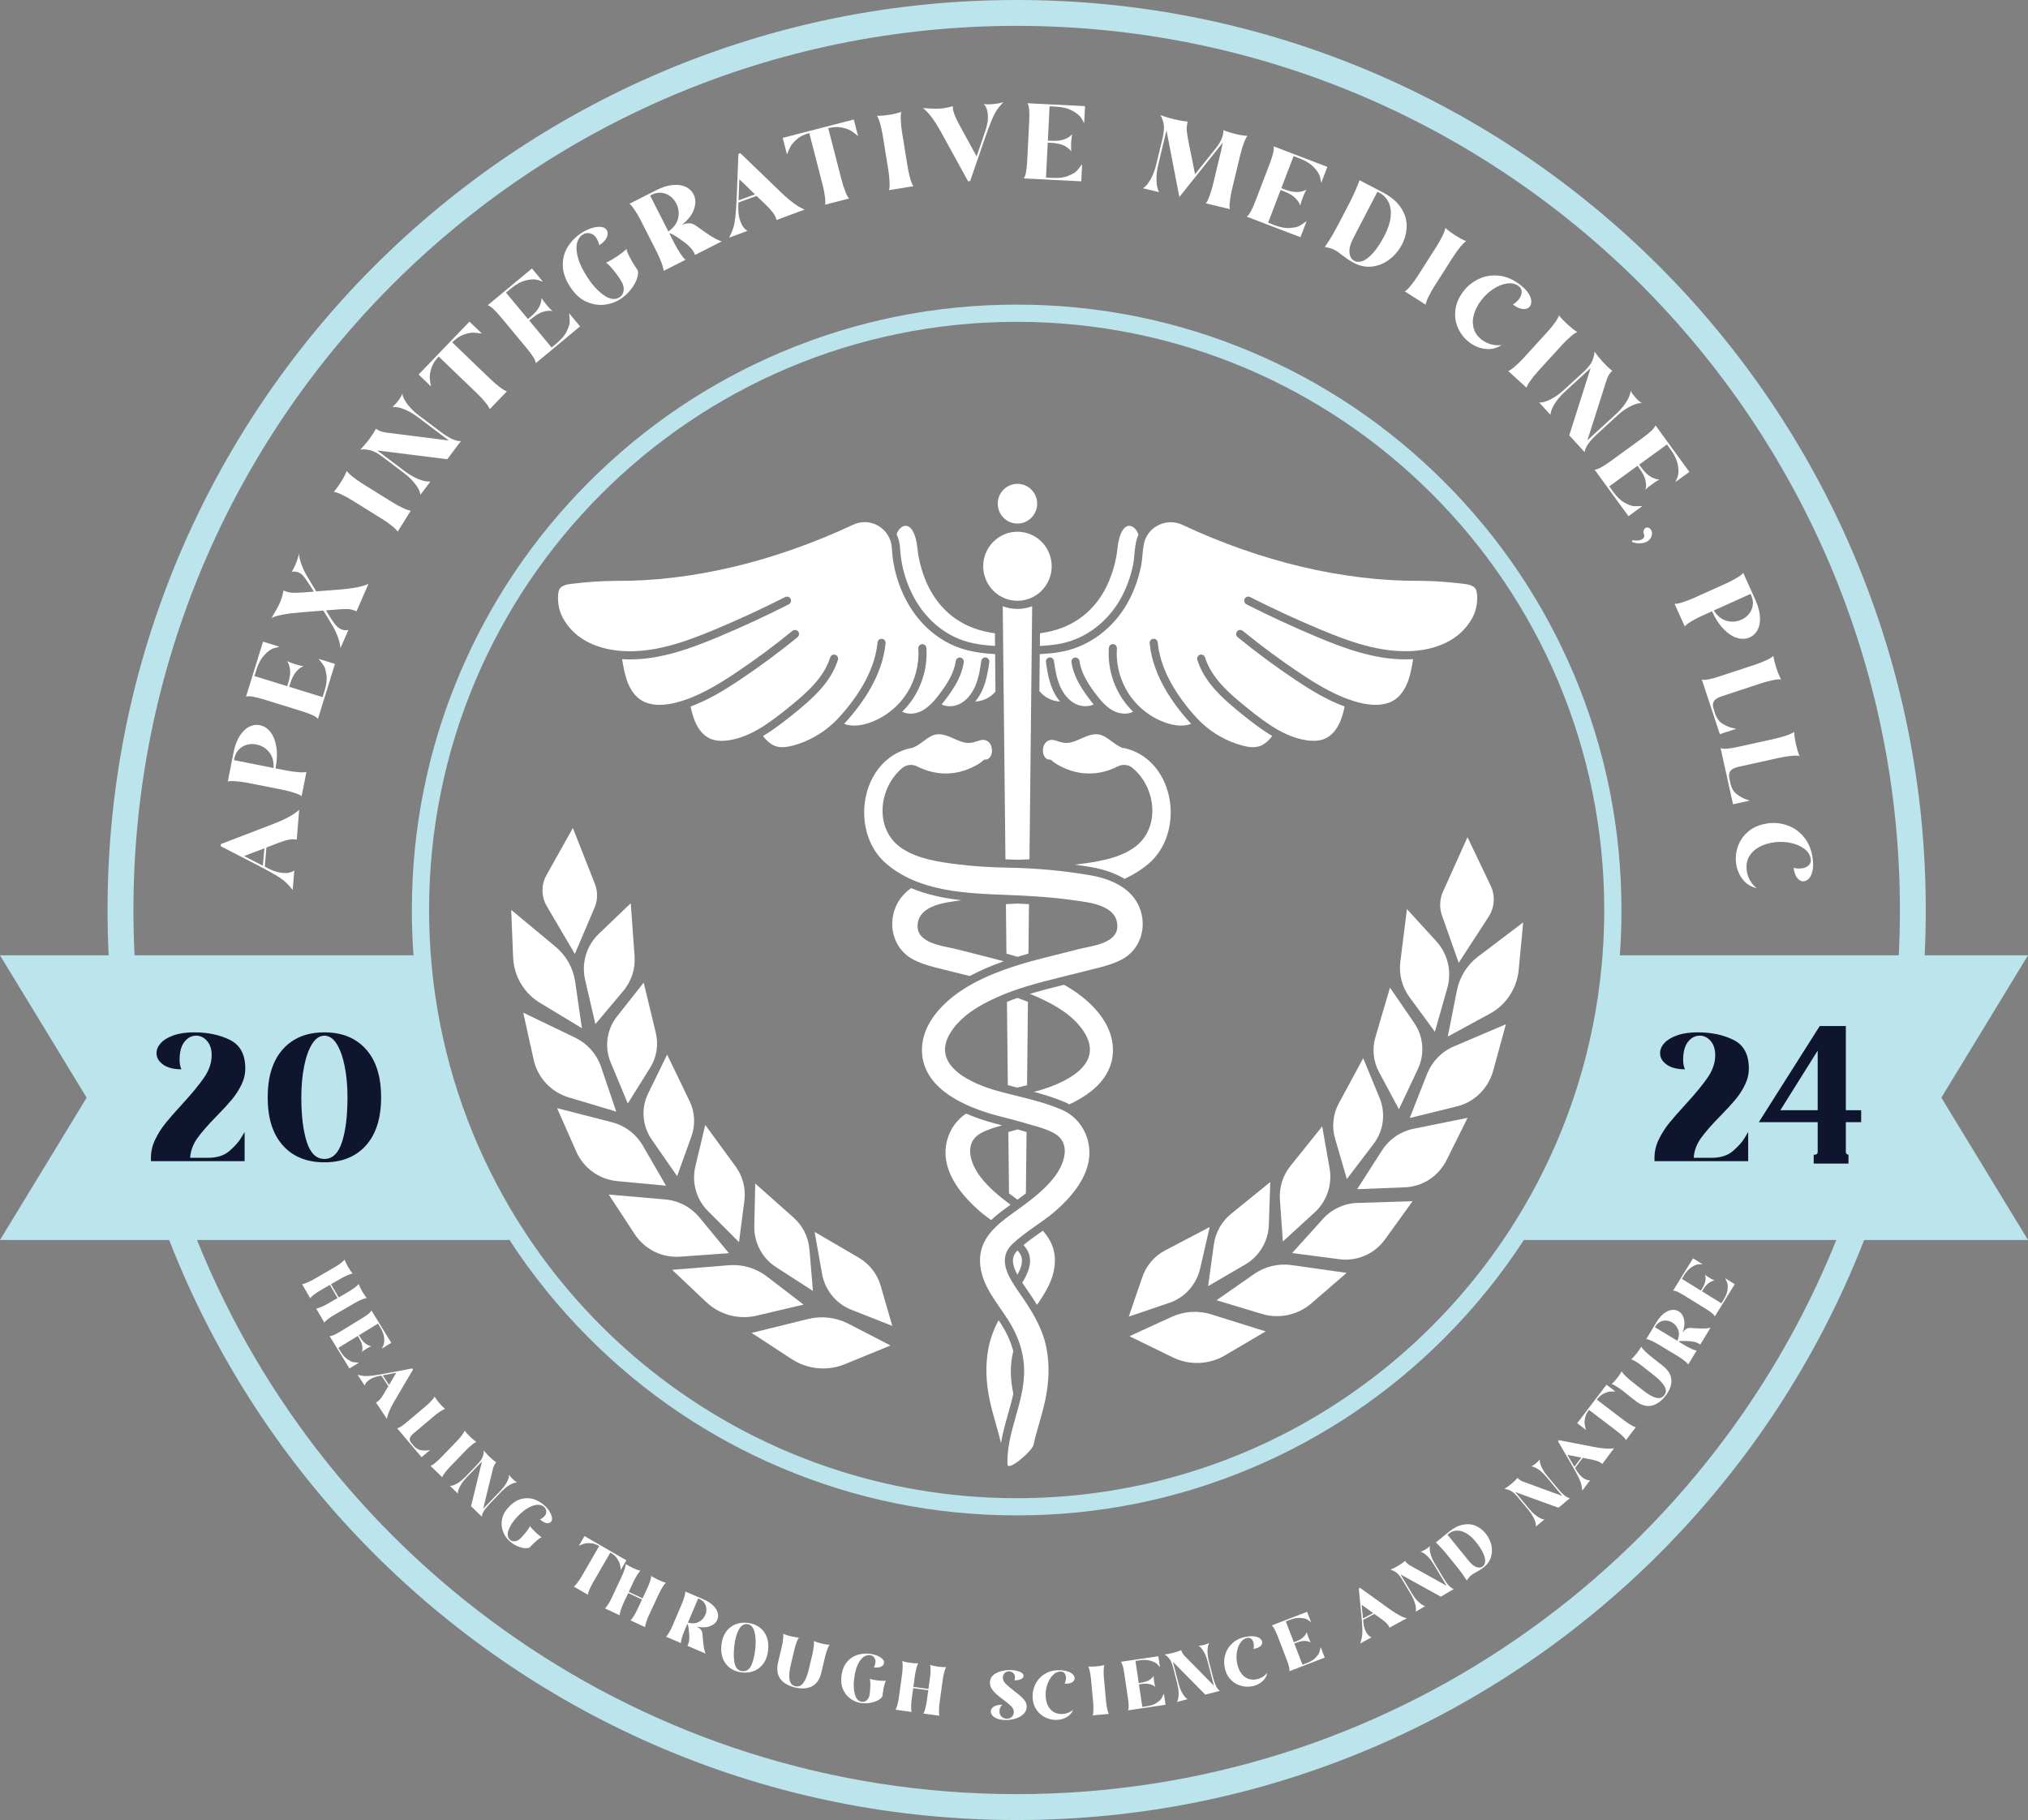 <svg xmlns="http://www.w3.org/2000/svg" id="Layer_2" data-name="Layer 2" viewBox="0 0 1295.79 1163.11"><rect x="0" y="0" width="1295.79" height="1163.11" fill="#808080" stroke="none"/><defs><style> .cls-1 { fill: #0f152f; } .cls-1, .cls-2, .cls-3 { stroke-width: 0px; } .cls-2 { fill: #bbe4ec; } .cls-3 { fill: #fff; } </style></defs><g id="Layer_1-2" data-name="Layer 1"><g><path class="cls-2" d="M1295.79,610.52h-66.02c.47-9.62.7-19.28.7-28.97,0-78.5-15.35-154.66-45.65-226.36-14.56-34.46-32.58-67.7-53.55-98.79-20.78-30.79-44.64-59.75-70.92-86.06-26.28-26.31-55.2-50.2-85.96-71.01-31.05-21-64.25-39.04-98.68-53.62C804.09,15.38,728.01,0,649.6,0s-154.49,15.38-226.12,45.71c-34.42,14.58-67.62,32.62-98.67,53.62-30.76,20.81-59.68,44.7-85.96,71.01-26.28,26.31-50.14,55.27-70.92,86.06-20.98,31.09-39,64.33-53.56,98.79-30.29,71.7-45.65,147.86-45.65,226.36,0,9.69.23,19.35.7,28.97H0l55.36,90.96L0,792.44h108.09c2.02,5.18,4.11,10.34,6.28,15.48,14.56,34.46,32.58,67.7,53.56,98.79,20.78,30.79,44.64,59.75,70.92,86.06s55.2,50.2,85.96,71c31.05,21.01,64.25,39.05,98.67,53.63,71.63,30.33,147.71,45.71,226.12,45.71s154.49-15.38,226.11-45.71c34.43-14.58,67.63-32.62,98.68-53.63,30.76-20.8,59.68-44.69,85.96-71,26.28-26.32,50.14-55.27,70.92-86.06,20.97-31.09,38.99-64.33,53.55-98.79,2.17-5.14,4.26-10.3,6.28-15.48h104.69l-55.36-90.96,55.36-90.96ZM649.6,1146.57c-237.22,0-440.25-146.53-523.71-354.13h198.79l.71-.23c14.64,22.57,31.67,43.6,50.95,62.91,35.49,35.53,76.82,63.42,122.83,82.91,47.65,20.18,98.26,30.41,150.43,30.41s102.77-10.23,150.42-30.41c46.02-19.49,87.35-47.38,122.83-82.91,19.22-19.24,36.2-40.2,50.82-62.68h199.64c-83.46,207.6-286.49,354.13-523.71,354.13ZM1023.94,610.52c-.17,2.16-.35,4.32-.56,6.47-.61,6.45-1.37,12.86-2.3,19.21-7.58,52.2-25.89,100.91-52.61,143.84-1,1.61-2.01,3.21-3.04,4.81-1.03,1.6-2.07,3.18-3.12,4.76-67.27,101.17-182.21,167.83-312.71,167.83s-246.13-67.06-313.33-168.73c-.41-.62-.81-1.25-1.22-1.88-.97-1.49-1.93-2.99-2.89-4.5-.67-1.07-1.35-2.14-2.01-3.21-24.91-40.27-42.43-85.61-50.66-134.12-1.69-9.92-2.98-19.97-3.87-30.13-.97-10.98-1.46-22.09-1.46-33.32,0-207.59,168.09-375.88,375.44-375.88s375.43,168.29,375.43,375.88c0,9.75-.37,19.41-1.09,28.97ZM1213.22,610.52h-178.24c.7-9.6,1.05-19.26,1.05-28.97,0-52.22-10.22-102.89-30.37-150.59-19.46-46.07-47.32-87.44-82.81-122.97-35.48-35.53-76.81-63.42-122.83-82.91-47.65-20.18-98.26-30.41-150.42-30.41s-102.78,10.23-150.43,30.41c-46.01,19.49-87.34,47.38-122.83,82.91-35.48,35.53-63.34,76.9-82.8,122.97-20.16,47.7-30.38,98.37-30.38,150.59,0,9.71.35,19.37,1.06,28.97H85.98c-.48-9.6-.72-19.26-.72-28.97C85.26,269.5,337.92,16.53,649.6,16.53s564.34,252.97,564.34,565.02c0,9.71-.24,19.37-.72,28.97Z"></path><g><path class="cls-3" d="M690.66,636.42c-3.4-2.64-7.04-4.98-10.81-7.1l-1.67.42c-6.4,1.6-13.23,3.33-20.12,5.4,1.63.66,3.25,1.34,4.87,2.06,11.28,5.06,23.13,11.8,29.9,22.6,13.35,21.28-13.91,32.91-29.94,37.35-.76.21-1.53.4-2.3.61,6.67,1.79,13.36,3.82,19.79,6.59.99.43,1.94.91,2.87,1.42,14.97-6.99,28.57-18.21,27.83-36.11-.56-13.79-10.04-25.19-20.43-33.25Z"></path><path class="cls-3" d="M664.85,787.57c-3.85,2.7-7.52,5.28-10.91,8.1,7.18,7.51,4.02,16.24-.76,24.06.66,1,1.35,2.02,2.1,3.1,2.54,3.65,5.02,7.32,7.32,11.07,5.76-8.38,11.11-17,11.42-27.62.24-8.17-2.95-14.45-7.7-19.76-.49.34-.97.71-1.46,1.05Z"></path><path class="cls-3" d="M647.46,890.69c-.88-4.27-1.5-8.59-1.6-13-.11-4.91.46-9.66,1.57-14.26-1.51-5.64-3.95-11.22-7.4-16.69-.65-1.03-1.32-2.05-2.01-3.07-2.87,5.57-5.16,11.41-6.42,17.8-2.19,11.2-1.55,22.41.81,33.52,1.95,9.19,5.05,18.07,7.17,27.21,1.07-6.29,2.77-12.39,4.46-18.37,1.27-4.48,2.49-8.83,3.43-13.15Z"></path><path class="cls-3" d="M727.96,579.71c-5.4-12.93-19.15-18.31-31.99-20.47-16.99-2.86-33.96-4.41-51.27-4.73-10.91-.19-21.8-.77-32.62-2.12-11.89-1.48-25.12-3.34-35.39-9.96-18.49-11.9-15.56-39.12.03-51.77,2.62-2.14,6.32-2.37,9.33-.85.02,0,.04.02.06.02,5.64,2.87,11.8,4.47,18.13,4.48h.05c6.24,0,12.4-1.59,17.94-4.43,1.75-.9,4.67-2.5,6.68-4.46.19.02.37.03.55.03.99,0,1.95-.36,2.69-1.1,1.86-1.88,2.01-5.22,1.17-7.59-.93-2.58-2.9-3.93-5.26-3.93-.7,0-1.43.12-2.17.36-2.68.85-4.74,1.6-7.11,1.6-1.05,0-2.17-.15-3.42-.49-5.14-1.41-10.21-5.08-15.49-5.08-1.65,0-3.33.37-5.04,1.27-3.37,1.8-6.2,4.54-9.58,6.39-.75.41-1.53.77-2.31,1.13-.04,0-.06,0-.1,0-.13,0-.25,0-.39,0s-.25,0-.39.04c-5.42,1.16-10.4,3.5-14.73,7.02-19.6,15.93-20.36,50.17-1.34,66.62,21.31,18.43,51.61,19.23,78.21,20.26,14.24.55,28.31,1.43,42.42,3.45,8.94,1.28,25.17,2.82,27.12,14.2,2.31,13.53-16.33,14.77-25.21,17.11-13.93,3.68-28.05,6.7-41.73,11.24-13.06,4.34-26.28,9.95-37.25,18.46-10.4,8.06-19.87,19.46-20.44,33.25-.99,24.18,24.16,36.2,43.53,42.01,7.27,2.18,14.69,3.77,21.96,5.96,5.98,1.8,13.08,3.41,18.59,6.38,11.68,6.29,6.98,19.71.61,28.04-7.52,9.83-17.83,16.8-27.7,23.97-10.41,7.57-20.33,16.07-19.91,30.25.44,14.86,10.74,25.81,18.22,37.67,6.46,10.26,10.23,21.53,9.95,33.75-.46,19.91-11.32,38.12-10.65,58.15.17,4.8,15.71-8.32,16.65-12.52,2.12-9.54,5.41-18.76,7.44-28.32,2.37-11.11,3-22.32.82-33.52-2.65-13.51-9.84-24.58-17.56-35.65-6.46-9.29-14.27-21.11-4.25-30.74,8.5-8.18,19.28-13.86,28.14-21.69,9.31-8.23,18.82-19.41,20.77-32.15,2.06-13.39-4.91-26.71-17.35-32.08-13.1-5.67-27.38-8.22-41.06-12.01-16.02-4.44-43.28-16.07-29.93-37.35,6.77-10.81,18.62-17.54,29.9-22.6,12.67-5.67,26.26-9.17,39.68-12.52,6.86-1.72,13.72-3.48,20.6-5.15,6.51-1.58,12.8-3.11,18.83-6.16,12.3-6.23,16.86-20.98,11.58-33.65Z"></path><path class="cls-3" d="M643.97,693.51c2.05.54,4.11,1.04,6.13,1.55,2.04-.51,4.09-1.02,6.14-1.55l.56-53.25c-2.21-.9-4.44-1.74-6.71-2.53-2.25.79-4.48,1.63-6.7,2.53l.56,53.25Z"></path><path class="cls-3" d="M394.56,415.77c.16.02.32.02.47.05.63.07,1.23.12,1.8.17,21.3,1.61,42.2-6.25,60.11-13.75,15.09-6.31,30.14-13.27,44.73-20.67,1.28-.66,2.83-.13,3.47,1.15.65,1.29.13,2.86-1.15,3.5-14.7,7.46-29.86,14.47-45.08,20.84-16.79,7.02-36.16,14.35-56.4,14.35-1.67,0-3.34-.08-5.02-.18,0,.04.02.1.02.14.78,4.54,1.51,8.82,2.89,12.95,1.33,3.97,3.89,9.38,8.56,12.65,6.92,4.84,16.49,3.74,23.29,1.97,13.54-3.52,25.95-11.04,37.35-18.63,12.63-8.42,24.99-17.56,36.74-27.16,1.11-.91,2.74-.74,3.64.39.9,1.12.73,2.76-.39,3.67-11.88,9.7-24.38,18.94-37.14,27.45-9.6,6.41-19.96,12.73-31.21,16.87.83,3.84,1.97,8.23,4.07,12.11,2.11,3.91,5.08,6.87,8.36,8.36,3.13,1.42,7.14,1.79,11.9,1.09,13.95-2.05,25.95-10.98,38.04-20.72,11.78-9.5,22.7-19.12,26.87-32.24.43-1.38,1.89-2.13,3.24-1.69,1.36.44,2.11,1.91,1.68,3.28-4.61,14.51-16.14,24.71-28.57,34.73-6.34,5.11-12.68,10.01-19.33,13.91,1.96,2.5,4.65,5.33,8.03,6.48,3.91,1.34,8.51.35,11.61-.51,9.28-2.57,17.92-7.37,25.02-13.92,2.5-2.31,5.04-5.04,7.98-8.56,12.3-14.78,19.21-29.33,20.55-43.25.13-1.44,1.39-2.5,2.82-2.35,1.43.14,2.47,1.42,2.33,2.85-1.45,14.98-8.76,30.49-21.74,46.09-1.69,2.04-3.26,3.81-4.78,5.42,5.41,2.05,11.56.86,15.91-.61,9.67-3.28,18.13-9.81,23.8-18.37,5.68-8.56,8.42-18.93,7.73-29.2-.09-1.44.98-2.68,2.41-2.78,1.39-.09,2.66.99,2.76,2.43.76,11.41-2.29,22.94-8.59,32.45-2.01,3.02-4.35,5.79-6.92,8.31,3.85,2.04,8.9,1.32,12.39-.46,4.89-2.48,8.68-7.05,12.07-11.62,4.27-5.77,8.77-12.69,9.8-20.28.19-1.43,1.48-2.43,2.91-2.24,1.42.19,2.41,1.51,2.21,2.93-1.18,8.78-6.12,16.4-10.78,22.7-1.08,1.45-2.2,2.91-3.39,4.31,3.62,1.78,8.35,1.53,12.37-.75,4.95-2.83,7.8-7.77,9.32-11.41,2.08-5.03,2.99-10.7,3.67-15.63.2-1.43,1.51-2.42,2.93-2.22,1.41.2,2.4,1.52,2.2,2.94-.73,5.25-1.71,11.33-4.03,16.93-1.03,2.49-2.63,5.48-4.92,8.27.09,0,.16,0,.26,0,4.85-.24,9.52-2.65,12.64-6.38l-.25-23.93c-8.3-.43-17.24-1.6-25.47-5.01-9.14-3.79-17.41-10.05-23.9-18.11-9.68-12.02-15.71-28.09-16.55-44.09-.31-6.31-3.38-11.52-8.44-14.59-5.03-3.06-10.98-3.38-16.34-.88-50.55,23.67-102.98,36.23-151.87,35.9-8.13.02-17.13.57-28.13,1.89-2.78.33-6.13,1-7.52,3.17-.54.86-.85,2.07-.98,3.81-.38,5.29.65,10.39,2.99,14.73,8.35,15.47,24.61,19.8,34.92,20.94Z"></path><path class="cls-3" d="M619.6,623.75c6.29-3.41,13.47-6.51,21.73-9.41-9.84-2.72-19.79-5.02-29.65-7.62-8.88-2.35-27.52-3.58-25.21-17.11,1.94-11.38,18.18-12.92,27.12-14.2.26-.04.54-.06.8-.1-11.06-1.24-22.04-3.47-32.24-7.74-4.23,3.03-7.74,6.98-9.9,12.15-5.28,12.67-.72,27.42,11.59,33.65,6.02,3.05,12.31,4.58,18.82,6.16,5.66,1.38,11.3,2.81,16.94,4.23Z"></path><path class="cls-3" d="M643.06,771.79l2.62-1.9c-7.06-5.23-13.88-10.79-19.27-17.84-6.38-8.33-11.07-21.76.6-28.04,3.95-2.12,8.68-3.54,13.25-4.84-3.01-.77-6.07-1.58-9.11-2.49-5.03-1.51-9.62-3.2-13.86-5.04-9.55,6.35-14.6,17.95-12.8,29.6,1.96,12.74,11.45,23.92,20.77,32.15,2.54,2.25,5.25,4.32,8.02,6.32,3.09-2.91,6.46-5.5,9.78-7.92Z"></path><path class="cls-3" d="M655.5,762.63l.41-39.19c-.94-.27-1.89-.53-2.8-.8-.98-.3-2-.57-3.01-.85-1,.28-2.02.55-3,.85-.91.27-1.87.53-2.81.8l.42,39.19c1.76,1.37,3.57,2.71,5.39,4.05,1.84-1.34,3.65-2.69,5.4-4.05Z"></path><path class="cls-3" d="M650.1,814.66c3.6-6.62,4.08-11.37,0-15.52-4.07,4.15-3.59,8.9,0,15.52Z"></path><path class="cls-3" d="M664.41,412.8c4.85-.24,9.8-.7,14.59-1.76,14.95-3.32,28.25-13.34,36.49-27.5.49-.85.97-1.71,1.42-2.57,3.14-5.99,5.52-12.66,7.04-19.84.46-2.15.67-4.44.88-6.87.38-4.24.79-8.62,2.59-12.58-1.08-3.4-3.67-5.82-6.19-5.66-2.79.21-6.15,4.06-7.2,14.26-1.19,11.51-8.3,48.95-49.53,54.43l-.08,8.08Z"></path><path class="cls-3" d="M719.96,386.17c-8.97,15.41-23.49,26.33-39.83,29.96-5.24,1.16-10.58,1.66-15.77,1.89l-.25,23.6c3.11,3.91,7.9,6.44,12.88,6.69.1,0,.17,0,.26,0-2.3-2.78-3.89-5.78-4.93-8.27-2.33-5.61-3.29-11.68-4.01-16.93-.2-1.43.79-2.74,2.2-2.94,1.41-.2,2.72.8,2.92,2.22.67,4.92,1.58,10.6,3.67,15.63,1.52,3.64,4.37,8.58,9.33,11.41,3.95,2.24,8.77,2.5,12.36.75-1.18-1.4-2.31-2.86-3.39-4.31-4.66-6.3-9.59-13.93-10.78-22.7-.2-1.43.8-2.74,2.21-2.93,1.43-.2,2.72.81,2.91,2.24,1.03,7.59,5.53,14.51,9.8,20.28,3.39,4.57,7.18,9.14,12.07,11.62,3.5,1.78,8.56,2.5,12.39.46-2.57-2.52-4.92-5.29-6.92-8.31-6.3-9.51-9.35-21.04-8.59-32.45.09-1.44,1.33-2.51,2.76-2.43,1.43.1,2.5,1.34,2.41,2.78-.69,10.27,2.05,20.64,7.73,29.2,5.67,8.56,14.13,15.08,23.8,18.37,4.35,1.47,10.5,2.67,15.91.61-1.52-1.6-3.09-3.38-4.78-5.42-12.98-15.6-20.3-31.11-21.74-46.09-.14-1.44.9-2.72,2.33-2.85,1.42-.16,2.68.91,2.82,2.35,1.34,13.91,8.25,28.46,20.55,43.25,2.95,3.54,5.49,6.26,7.98,8.56,7.1,6.53,15.75,11.35,25.02,13.92,3.1.86,7.7,1.85,11.61.51,3.38-1.16,6.07-3.97,8.03-6.48-6.65-3.9-12.99-8.79-19.33-13.91-12.43-10.03-23.96-20.23-28.57-34.73-.43-1.37.32-2.84,1.68-3.28,1.35-.44,2.81.31,3.24,1.69,4.18,13.12,15.09,22.74,26.88,32.24,12.08,9.75,24.09,18.67,38.03,20.72,4.77.7,8.77.33,11.9-1.09,3.27-1.49,6.25-4.46,8.36-8.37,2.1-3.87,3.24-8.27,4.07-12.1-11.24-4.14-21.6-10.46-31.21-16.87-12.76-8.5-25.26-17.74-37.14-27.45-1.12-.91-1.29-2.55-.39-3.67.9-1.12,2.52-1.3,3.64-.39,11.75,9.61,24.11,18.74,36.74,27.16,11.4,7.59,23.8,15.11,37.35,18.63,6.8,1.77,16.37,2.87,23.29-1.97,4.67-3.27,7.23-8.68,8.56-12.65,1.38-4.13,2.11-8.4,2.88-12.93,0-.06.02-.11.04-.17-1.68.11-3.36.18-5.03.18-20.24,0-39.61-7.33-56.4-14.35-15.2-6.36-30.37-13.37-45.08-20.84-1.28-.65-1.79-2.22-1.15-3.5.64-1.29,2.19-1.81,3.47-1.15,14.59,7.41,29.65,14.36,44.73,20.67,17.91,7.5,38.82,15.34,60.11,13.75.57-.04,1.18-.1,1.8-.17.15-.04.31-.04.47-.05,10.32-1.14,26.57-5.47,34.92-20.94,2.34-4.35,3.38-9.44,2.99-14.73-.13-1.74-.44-2.95-.98-3.81-1.39-2.17-4.75-2.84-7.52-3.17-10.99-1.32-19.89-1.88-28.13-1.89-48.93.24-101.33-12.23-151.87-35.9-8.53-3.98-19.11-.14-23.11,8.41-1.48,3.16-1.82,6.97-2.18,10.99-.23,2.48-.46,5.04-.98,7.5-1.63,7.64-4.16,14.77-7.53,21.19-.49.93-1,1.86-1.53,2.77Z"></path><path class="cls-3" d="M650.1,334.59c6.95,0,12.6-5.69,12.6-12.7s-5.65-12.69-12.6-12.69-12.59,5.69-12.59,12.69,5.65,12.7,12.59,12.7Z"></path><path class="cls-3" d="M723.52,542.44c-10.49,6.76-24.07,8.56-36.15,10.05-.23.03-.45.04-.68.06,3.39.46,6.76.98,10.12,1.54,8.68,1.46,15.9,4.01,21.7,7.56,5.59-2.58,10.87-5.8,15.68-9.96,19.03-16.45,18.26-50.69-1.33-66.62-4.32-3.51-9.3-5.85-14.73-7.02-.14-.03-.27-.04-.39-.04-.13,0-.26,0-.39,0-.03,0-.06,0-.09,0-.78-.36-1.56-.72-2.31-1.13-3.38-1.85-6.21-4.59-9.58-6.39-1.71-.9-3.39-1.27-5.05-1.27-5.27,0-10.35,3.67-15.48,5.08-1.26.34-2.37.49-3.42.49-2.38,0-4.43-.75-7.11-1.6-.75-.24-1.47-.36-2.18-.36-2.36,0-4.33,1.35-5.25,3.93-.84,2.37-.69,5.7,1.17,7.59.74.74,1.69,1.1,2.69,1.1.18,0,.36,0,.55-.03,2,1.96,4.92,3.56,6.68,4.46,5.54,2.85,11.71,4.43,17.94,4.43h.05c6.33,0,12.48-1.61,18.13-4.48,0,0,.04-.02.05-.02,3.02-1.52,6.71-1.29,9.34.85,15.59,12.65,18.52,39.87.03,51.77Z"></path><path class="cls-3" d="M590.5,391.59c5.95,7.39,13.51,13.12,21.85,16.58,7.44,3.08,15.7,4.19,23.44,4.61l-.08-8.06c-41.24-5.48-48.34-42.93-49.53-54.43-1.05-10.19-4.42-14.05-7.21-14.26-2.47-.2-4.97,2.14-6.11,5.4,1.28,2.71,2.08,5.67,2.23,8.78.8,15.23,6.41,30.2,15.41,41.38Z"></path><path class="cls-3" d="M657.13,609.41l.34-31.58c-2.55-.16-5.01-.28-7.37-.39-2.36.11-4.81.24-7.37.39l.34,31.58c2.35.66,4.7,1.34,7.03,2.06,2.35-.72,4.69-1.4,7.04-2.06Z"></path><path class="cls-3" d="M640.7,387.42l1.73,161.75c.34,0,.67.02,1.01.03,2.22.07,4.44.16,6.66.24,2.22-.09,4.45-.17,6.67-.24.33,0,.67-.03,1.01-.03l1.73-161.75c-2.93,1.1-6.1,1.73-9.41,1.73s-6.46-.63-9.4-1.73Z"></path><path class="cls-3" d="M650.1,383.94c12.07,0,21.88-9.91,21.88-22.07s-9.81-22.06-21.88-22.06-21.88,9.9-21.88,22.06,9.82,22.07,21.88,22.07Z"></path><path class="cls-3" d="M367.25,609.54s.07.03.09,0l12.57-29.52c2.05-4.82,2.13-10.26.21-15.13l-14.05-35.64s-.07-.04-.09,0l-16.81,30.02c-3.46,6.18-3.38,13.74.21,19.85l17.87,30.43Z"></path><path class="cls-3" d="M405.46,611.09l-2.44-33.75s-.05-.06-.08-.03l-20.33,19.47c-7.89,7.55-11.21,18.7-8.75,29.33l6.53,28.28s.06.05.08.02l17.79-21.13c5.2-6.18,7.78-14.14,7.2-22.19Z"></path><path class="cls-3" d="M344.93,640.83l26.8,16.21s.08,0,.07-.05l-4.31-29.67c-1.26-8.67-5.74-16.66-12.49-22.27l-28.28-23.5s-.08,0-.08.04l1.24,30.39c.48,11.79,6.96,22.75,17.04,28.85Z"></path><path class="cls-3" d="M393.65,710.39s.08-.03.07-.07l-9.61-28.35c-2.81-8.29-8.79-15.05-16.67-18.85l-33.02-15.93s-.08.02-.07.06l6.6,29.88c2.56,11.59,11.1,20.78,22.47,24.19l30.23,9.07Z"></path><path class="cls-3" d="M432.6,751.55s.07.02.08-.01l9.1-25.29c2.66-7.39,2.24-15.49-1.17-22.56l-14.3-29.65s-.07-.04-.09,0l-12.06,24.68c-4.68,9.57-3.82,20.8,2.27,29.56l16.17,23.27Z"></path><path class="cls-3" d="M425.46,757.75s.07-.04.05-.08l-14.76-25.5c-4.32-7.46-11.4-12.83-19.73-14.97l-34.95-8.98s-.08.03-.06.07l12.15,27.55c4.71,10.69,14.73,17.91,26.37,19l30.93,2.9Z"></path><path class="cls-3" d="M434.65,803.09l30.99-2.21s.06-.05.04-.09l-18.75-22.73c-5.48-6.65-13.35-10.78-21.92-11.53l-35.95-3.12s-.07.05-.05.08l16.51,25.19c6.4,9.77,17.47,15.24,29.13,14.41Z"></path><path class="cls-3" d="M401.1,705.14s.06.04.08,0l14.23-22.8c4.16-6.67,5.46-14.67,3.61-22.3l-7.72-32s-.06-.05-.08-.02l-17,21.58c-6.59,8.37-8.12,19.53-4.02,29.37l10.9,26.16Z"></path><path class="cls-3" d="M472.13,793.77s.07.01.08-.03l3.41-26.46c1-7.73-1.02-15.58-5.63-21.88l-19.31-26.38s-.07-.02-.08.02l-6.3,26.41c-2.44,10.24.62,21.08,8.06,28.53l19.78,19.79Z"></path><path class="cls-3" d="M507.07,778.14l-24.44-21.72s-.07,0-.08.03l-.6,27.14c-.23,10.53,5.04,20.48,13.89,26.19l23.51,15.18s.07,0,.07-.04l-2.24-26.58c-.65-7.77-4.28-15.02-10.11-20.2Z"></path><path class="cls-3" d="M513.34,833.75s.05-.06.02-.08l-23.47-17.99c-6.86-5.26-15.53-7.81-24.15-7.11l-36.15,2.94s-.06.05-.03.08l21.8,20.62c8.46,8,20.57,11.27,31.9,8.61l30.09-7.07Z"></path><path class="cls-3" d="M542.05,845.93c-7.86-4.06-17.06-5.14-25.66-3.02l-36.03,8.88s-.05.06-.02.09l25.64,16.74c9.95,6.49,22.77,7.72,33.74,3.22l29.18-11.95s.04-.07,0-.09l-26.87-13.87Z"></path><path class="cls-3" d="M548.81,803.81l-28.23-16.5s-.07,0-.07.05l4.75,26.73c1.84,10.37,8.97,19.09,18.76,22.95l26.03,10.27s.07-.02.06-.05l-7.42-25.62c-2.17-7.49-7.15-13.88-13.89-17.82Z"></path><path class="cls-3" d="M937.61,535.11l-15.64,34.8c-2.14,4.76-2.36,10.19-.62,15.12l10.66,30.17s.06.04.08.01l19.09-29.39c3.83-5.9,4.32-13.44,1.28-19.81l-14.77-30.91s-.07-.04-.08,0Z"></path><path class="cls-3" d="M916.85,659.27l7.91-27.87c2.97-10.48.33-21.8-6.95-29.78l-18.78-20.57s-.07-.01-.08.03l-4.21,33.56c-1,8.01,1.08,16.1,5.82,22.56l16.21,22.08s.07.02.08-.02Z"></path><path class="cls-3" d="M973.16,589.52l-28.87,21.89c-6.89,5.22-11.69,12.95-13.39,21.54l-5.82,29.38s.03.07.07.05l27.03-14.7c10.17-5.53,17.08-16.11,18.19-27.85l2.86-30.27s-.04-.07-.08-.04Z"></path><path class="cls-3" d="M962.09,654.62l-33.08,14.07c-7.89,3.36-14.09,9.78-17.29,17.9l-10.91,27.78s.02.08.06.07l29.99-7.38c11.28-2.78,20.11-11.48,23.24-22.91l8.06-29.46s-.03-.08-.07-.06Z"></path><path class="cls-3" d="M870.97,676.34l-15.56,28.81c-3.71,6.87-4.56,14.93-2.37,22.46l7.5,25.76s.06.05.08.02l17.04-22.34c6.41-8.4,7.86-19.57,3.82-29.39l-10.43-25.31s-.07-.04-.08,0Z"></path><path class="cls-3" d="M937.65,714.37l-34.59,7.02c-8.25,1.68-15.45,6.64-20.07,13.85l-15.79,24.64s0,.08.04.08l30.34-1.18c11.41-.44,21.58-7.09,26.76-17.5l13.35-26.84s-.01-.08-.06-.08Z"></path><path class="cls-3" d="M867.23,768.76c-8.41.27-16.31,3.96-22.02,10.29l-19.53,21.66s0,.08.03.09l30.12,3.93c11.33,1.48,22.43-3.37,29.2-12.77l17.48-24.23s0-.08-.04-.08l-35.25,1.12Z"></path><path class="cls-3" d="M893.88,708.78l12.05-25.51c4.53-9.6,3.65-20.83-2.33-29.55l-15.41-22.49s-.07-.02-.08.01l-9.27,31.52c-2.21,7.52-1.38,15.58,2.32,22.47l12.64,23.56s.07.03.08,0Z"></path><path class="cls-3" d="M844.76,719.91l-20.28,25.27c-4.84,6.03-7.23,13.75-6.68,21.53l1.89,26.6s.05.06.07.03l20.37-18.66c7.66-7.02,11.24-17.67,9.41-28.04l-4.71-26.72s-.05-.05-.08-.02Z"></path><path class="cls-3" d="M786.53,775.79c-5.97,4.85-9.9,11.89-10.96,19.61l-3.63,26.42s.03.06.07.05l23.76-13.86c8.94-5.21,14.63-14.86,14.97-25.38l.89-27.13s-.04-.06-.07-.04l-25.02,20.33Z"></path><path class="cls-3" d="M825.21,808.47c-8.38-1.18-16.97.88-23.95,5.76l-23.88,16.66s-.03.07.01.09l28.98,8.73c10.9,3.29,22.9.69,31.59-6.82l22.39-19.38s.02-.08-.02-.08l-35.12-4.95Z"></path><path class="cls-3" d="M773.91,839.95c-8.27-2.59-17.31-2.02-25.2,1.59l-26.97,12.36s-.04.07,0,.09l27.82,13.55c10.47,5.1,23.04,4.59,33.1-1.34l25.93-15.29s.03-.07-.01-.09l-34.67-10.86Z"></path><path class="cls-3" d="M766.83,810.68l6.08-26.43s-.03-.07-.06-.05l-28.44,14.91c-6.78,3.56-11.99,9.66-14.52,17.02l-8.63,25.17s.02.07.06.06l25.96-8.81c9.76-3.31,17.19-11.63,19.55-21.88Z"></path></g><g><path class="cls-3" d="M141.13,539.44l-.11,1.33,24.06,12.42c5.09,2.65,8.93,4.76,11.51,6.33,2.58,1.58,4.56,2.99,5.92,4.25,1.37,1.26,2.87,2.93,4.51,5.01l1.01-12.48c-1.8,1.31-4.24,1.83-7.33,1.58-2.97-.24-6.14-1.22-9.5-2.95l-2.03-1.09,1.07-12.22,7.87-3.05c2.45-.92,4.43-1.54,5.95-1.86,1.52-.32,2.9-.43,4.13-.33.62.05,1.09.12,1.42.2l1.55-19.13c-2.95,2.94-8.47,5.98-16.58,9.12l-33.48,12.86ZM167.96,553.25l-12.03-6.17,13.02-4.97-.99,11.14Z"></path><path class="cls-3" d="M190.65,493.46c-2.57-.2-5.07-.54-7.5-1.02l-7.12-1.41c1-5.08,1.19-9.62.55-13.63-.64-4.01-1.9-7.21-3.78-9.6-1.88-2.38-4.14-3.84-6.79-4.36-2.26-.45-4.51-.13-6.73.97-2.22,1.09-4.24,3.02-6.05,5.78-1.81,2.76-3.13,6.27-3.98,10.53l-3.71,18.75c.87-.34,2.59-.41,5.16-.21,2.57.2,5.07.54,7.5,1.02l22.52,4.46c2.43.48,4.87,1.12,7.32,1.92,2.45.8,4.02,1.52,4.69,2.16l3.08-15.56c-.87.34-2.59.41-5.16.21ZM174.78,490.79l-25.25-5,.23-1.15c.44-2.24,1.39-4.11,2.83-5.61,1.45-1.5,3.15-2.52,5.12-3.07,1.97-.55,3.98-.62,6.02-.21,3.42.68,6.18,2.33,8.27,4.95,2.09,2.63,3.02,5.99,2.78,10.08Z"></path><path class="cls-3" d="M168.49,446.96l24.35,7.54c5.91,1.83,9.35,3.48,10.31,4.94l10.88-35.16-10.48-3.25c1.74,2.17,2.91,3.73,3.5,4.67.59.94,1.1,2.82,1.53,5.63.43,2.81.03,6.18-1.19,10.12l-1.26,4.07-21.37-6.61.52-1.67c1.15-3.72,2.53-6.45,4.13-8.2,1.6-1.75,3.12-2.84,4.55-3.27-1.52-.24-3.32-.68-5.42-1.33-2.04-.63-3.76-1.28-5.14-1.94.94,1.16,1.57,2.92,1.9,5.26.33,2.35-.08,5.38-1.23,9.1l-.52,1.67-20.96-6.49,1.26-4.07c1.22-3.93,2.95-7.1,5.19-9.49,2.24-2.39,4.34-3.84,6.29-4.34,1.95-.5,3.03-.78,3.22-.84l-10.48-3.25-10.88,35.16c1.62-.66,5.39-.08,11.3,1.75Z"></path><path class="cls-3" d="M206.63,390.2l2.63,4.33c1.89,3.13,3.22,5.36,3.99,6.7.77,1.34,1.61,3.2,2.53,5.61.92,2.4,1.51,4.85,1.78,7.33l5.03-11.56c-1.72.28-3.25.13-4.59-.45-1.24-.54-2.39-1.42-3.45-2.64-1.06-1.22-2.26-2.91-3.59-5.07l-2.71-4.36,8.11-.66c2.85-.21,5.01-.26,6.46-.15,1.45.12,3.11.58,4.97,1.39l7.66-17.6c-3.47,1.77-9.75,3.01-18.83,3.73l-14.57,1.12-2.79-4.58c-1.89-3.13-3.22-5.36-3.99-6.7-.77-1.34-1.61-3.2-2.53-5.61-.92-2.4-1.51-4.84-1.78-7.33-.22,1.91-.99,4.39-2.32,7.45-.87,1.99-1.64,3.41-2.32,4.27,1.67-.31,3.17-.17,4.51.42,1.19.52,2.26,1.36,3.22,2.54.96,1.18,2.13,2.85,3.52,5.03l2.95,4.65-7.06.57c-3.16.21-5.52.25-7.1.14-1.58-.11-3.32-.58-5.23-1.41-.49,2.82-1.26,5.43-2.3,7.83-1,2.3-2.78,5.55-5.36,9.77,3.17-1.65,9.44-2.87,18.8-3.65l14.38-1.12Z"></path><path class="cls-3" d="M224.81,319.6l19.49,12.13c2.1,1.31,4.16,2.77,6.17,4.38,2.01,1.61,3.22,2.84,3.62,3.68l8.38-13.46c-.93,0-2.57-.53-4.9-1.63-2.34-1.09-4.55-2.29-6.66-3.6l-19.5-12.13c-2.1-1.31-4.16-2.77-6.17-4.38-2.01-1.61-3.22-2.84-3.63-3.68-.93,2.24-2.16,4.59-3.69,7.04-1.47,2.36-3.03,4.5-4.69,6.42.93,0,2.57.53,4.9,1.62,2.34,1.09,4.56,2.29,6.66,3.6Z"></path><path class="cls-3" d="M236.26,287.65c2.25.48,4.99,1.93,8.22,4.37l13.34,10.06c2.47,1.86,4.52,3.74,6.16,5.64,1.64,1.9,2.82,3.59,3.56,5.09.74,1.5,1.09,2.65,1.04,3.45l6.53-8.66c-.73.22-1.91.18-3.56-.12-1.64-.3-3.6-.97-5.87-2.03-2.27-1.05-4.64-2.51-7.12-4.37l-17.52-13.21,44.72,5.61,8.79-11.66c-2.98.4-7.41-1.62-13.3-6.06l-13.34-10.06c-2.47-1.86-4.52-3.74-6.16-5.64-1.64-1.9-2.82-3.59-3.56-5.09-.74-1.5-1.09-2.65-1.04-3.45-.66,1.53-1.59,3.09-2.79,4.69-1.14,1.51-2.39,2.84-3.74,3.98.73-.22,1.91-.18,3.56.12,1.64.3,3.6.97,5.87,2.03,2.27,1.05,4.65,2.51,7.12,4.37l19.61,14.79-39.96-5.05c-2.6-.29-4.8-1.11-6.6-2.47-1.23,2.28-2.75,4.62-4.55,7.02-1.74,2.31-3.57,4.41-5.5,6.31,1.8-.24,3.83-.12,6.08.35Z"></path><path class="cls-3" d="M274.61,241.77c-.14-1.64.18-3.76.97-6.36.79-2.6,2.35-5.13,4.71-7.57l24.7,23.75c1.79,1.72,3.49,3.57,5.13,5.57,1.63,2,2.56,3.45,2.78,4.35l10.99-11.43c-.92-.19-2.4-1.05-4.46-2.61-2.06-1.55-3.98-3.19-5.76-4.91l-24.7-23.75c2.35-2.45,4.81-4.11,7.38-5,2.57-.89,4.68-1.29,6.32-1.22,1.64.08,3.38.26,5.21.55l-7.91-7.6-32.51,33.81,7.91,7.6c-.36-1.81-.61-3.54-.75-5.18Z"></path><path class="cls-3" d="M320.09,202.74l16.29,19.6c3.96,4.76,5.94,8.02,5.95,9.77l28.3-23.53-7.01-8.44c.28,2.77.41,4.71.39,5.82-.02,1.11-.61,2.96-1.79,5.55-1.18,2.59-3.35,5.2-6.51,7.83l-3.27,2.72-14.3-17.2,1.35-1.12c2.99-2.49,5.64-4.03,7.94-4.62,2.29-.59,4.16-.68,5.59-.26-1.14-1.03-2.42-2.38-3.82-4.07-1.37-1.64-2.45-3.12-3.25-4.43.15,1.49-.28,3.3-1.28,5.45-1,2.15-3,4.47-5.99,6.96l-1.35,1.12-14.03-16.88,3.27-2.72c3.17-2.63,6.34-4.34,9.53-5.12,3.18-.78,5.73-.85,7.64-.21,1.91.65,2.96,1,3.16,1.05l-7.01-8.44-28.31,23.53c1.72.33,4.56,2.87,8.51,7.63Z"></path><path class="cls-3" d="M374.6,192.75c3.81,1.75,7.66,2.42,11.55,1.98,3.89-.43,7.41-1.7,10.56-3.79,2.31-1.54,4.36-3.43,6.15-5.67,1.78-2.24,3.1-4.47,3.96-6.7.86-2.23,1.09-4.13.71-5.7l-1.59-2.39c-1.37-2.06-2.64-4.24-3.81-6.54-1.17-2.3-1.76-3.92-1.78-4.85-1.77,1.66-3.86,3.29-6.27,4.89-2.32,1.54-4.62,2.85-6.92,3.91.85.38,2.12,1.55,3.79,3.51,1.67,1.96,3.2,3.97,4.57,6.03l1.17,1.76c1.4,2.11,2.01,4.17,1.82,6.19-.19,2.02-1.05,3.54-2.58,4.56-2.69,1.79-5.9,1.46-9.63-.98-3.74-2.44-7.23-6.1-10.48-10.97-3.25-4.87-5.4-9.23-6.47-13.09-1.07-3.85-1.29-7.02-.67-9.5.62-2.48,1.77-4.27,3.43-5.38,1.43-.96,3-1.27,4.69-.94,1.69.33,3.05,1.26,4.08,2.81,1.09,1.64,1.77,3.25,2.02,4.84,2.5-1.67,4.12-3.39,4.87-5.18.75-1.78.69-3.33-.19-4.64-.75-1.12-2-1.76-3.74-1.92-1.74-.16-3.73.12-5.97.83-2.23.71-4.46,1.81-6.68,3.29-3.43,2.28-6.23,5.15-8.41,8.6-2.18,3.45-3.24,7.42-3.19,11.92.05,4.5,1.74,9.22,5.05,14.19,2.81,4.21,6.12,7.2,9.93,8.95Z"></path><path class="cls-3" d="M405.52,134.19c1.43,2.15,2.71,4.32,3.83,6.53l10.39,20.47c1.12,2.21,2.12,4.52,3.01,6.94.89,2.42,1.28,4.1,1.19,5.03l14.14-7.18c-.8-.48-1.92-1.78-3.35-3.93-1.43-2.14-2.71-4.32-3.83-6.53l-3.25-6.4c.47-.05,1.22.2,2.25.75,1.03.55,2.2,1.28,3.5,2.2,1.31.91,2.15,1.5,2.52,1.75,3.74,2.58,6.25,5.13,7.53,7.63.33.65.55,1.14.65,1.47l17.12-8.69c-2.32-.52-5.86-2.45-10.61-5.78l-5.84-4.13c-1.41-1.05-2.82-1.6-4.24-1.63-1.42-.04-3.06.32-4.93,1.08,4.01-3.17,6.62-6.53,7.84-10.09,1.22-3.55,1.12-6.74-.31-9.55-1.04-2.06-2.7-3.63-4.97-4.72-2.27-1.09-5.04-1.48-8.32-1.17-3.28.31-6.83,1.43-10.65,3.37l-17.04,8.65c.8.48,1.92,1.79,3.35,3.93ZM416.44,124.44c2.03-1.03,4.09-1.44,6.16-1.23,2.07.21,3.93.92,5.58,2.14,1.65,1.22,2.94,2.75,3.88,4.61,1.53,3.01,1.95,6.14,1.26,9.39-.69,3.25-2.78,6.11-6.27,8.58l-11.65-22.96,1.04-.53Z"></path><path class="cls-3" d="M498.88,122.78l-25.82-24.89-1.25.47-1.07,27.05c-.24,5.73-.53,10.1-.87,13.11-.34,3.01-.78,5.4-1.34,7.16-.56,1.77-1.44,3.84-2.63,6.2l11.73-4.36c-1.95-1.08-3.46-3.07-4.54-5.97-1.04-2.79-1.49-6.08-1.35-9.85l.12-2.3,11.53-4.2,6.09,5.84c1.87,1.83,3.27,3.36,4.21,4.6.94,1.24,1.62,2.44,2.05,3.6.22.58.36,1.04.42,1.37l17.99-6.69c-3.91-1.43-9.01-5.14-15.28-11.16ZM471.9,128.04l.49-13.51,10.02,9.69-10.51,3.82Z"></path><path class="cls-3" d="M504.95,93.92c.74-1.47,2.13-3.11,4.16-4.91,2.03-1.8,4.69-3.13,7.98-3.98l8.56,33.18c.62,2.4,1.1,4.87,1.44,7.43.34,2.56.37,4.28.08,5.17l15.35-3.96c-.68-.64-1.49-2.16-2.43-4.56-.94-2.4-1.71-4.8-2.33-7.2l-8.56-33.18c3.29-.85,6.26-.97,8.91-.38,2.65.59,4.66,1.36,6.02,2.28,1.36.93,2.74,2,4.14,3.2l-2.74-10.62-45.42,11.72,2.74,10.62c.64-1.73,1.34-3.34,2.08-4.81Z"></path><path class="cls-3" d="M583.64,118.99c-.62-.7-1.29-2.28-2-4.76-.71-2.48-1.26-4.94-1.66-7.38l-3.67-22.66c-.4-2.44-.65-4.95-.75-7.53-.11-2.58.02-4.29.39-5.15-2.3.77-4.88,1.39-7.73,1.85-2.75.44-5.39.67-7.92.68.62.7,1.29,2.29,2,4.76.71,2.48,1.26,4.94,1.66,7.38l3.67,22.66c.4,2.44.65,4.96.75,7.53.11,2.58-.02,4.29-.39,5.15l15.65-2.53Z"></path><path class="cls-3" d="M636.85,70.44c1.07-1.59,2.48-3.32,4.26-5.19-1.79.68-4.33,1.13-7.61,1.35-2.17.14-3.81.11-4.94-.1,1.56,1.59,2.44,3.93,2.64,7.02.2,2.98-.31,6.25-1.52,9.83l-5.67,16.62-11.23-20.57c-2.48-4.57-3.79-8.01-3.95-10.31-.03-.51-.03-.93,0-1.27-2.73.86-5.4,1.37-8.01,1.55-2.5.17-6.21.07-11.14-.28,3.52,2.59,7.33,7.61,11.45,15.06l17.41,31.67,1.33-.09,8.98-26.06c1.92-5.54,3.47-9.73,4.64-12.57,1.18-2.84,2.3-5.06,3.36-6.65Z"></path><path class="cls-3" d="M657.61,77.36l-1.28,25.46c-.31,6.18-1.06,9.92-2.23,11.21l36.76,1.85.55-10.96c-1.67,2.23-2.89,3.74-3.65,4.55-.77.81-2.46,1.76-5.07,2.87-2.62,1.11-5.98,1.56-10.1,1.35l-4.25-.21,1.12-22.34,1.75.09c3.89.2,6.88.85,8.97,1.97,2.09,1.12,3.52,2.32,4.29,3.6-.15-1.53-.16-3.39-.05-5.58.11-2.13.31-3.96.61-5.46-.9,1.19-2.44,2.24-4.63,3.15-2.19.9-5.23,1.26-9.12,1.06l-1.75-.09,1.1-21.92,4.25.21c4.11.21,7.6,1.1,10.48,2.68,2.87,1.58,4.79,3.26,5.76,5.02.97,1.77,1.5,2.74,1.61,2.91l.55-10.96-36.76-1.85c1.04,1.4,1.41,5.2,1.1,11.38Z"></path><path class="cls-3" d="M739.42,119.51c-.38-1.62-.55-3.69-.49-6.19.06-2.5.45-5.26,1.17-8.27l5.22-21.75,8.23,42.6,27.74-34.75c-.39,2.11-.7,3.65-.94,4.64l-5.36,22.32c-.58,2.41-1.32,4.82-2.21,7.24-.9,2.42-1.68,3.95-2.35,4.6l15.42,3.7c-.3-.88-.31-2.6,0-5.17.3-2.56.74-5.04,1.32-7.45l5.36-22.32c.58-2.41,1.31-4.82,2.21-7.24.89-2.42,1.68-3.95,2.35-4.6-2.42-.17-5.04-.6-7.85-1.28-2.71-.65-5.23-1.46-7.57-2.43,0,1.16-.11,2.26-.36,3.3-.62,2.57-2.03,5.24-4.24,8.01l-13.5,16.9-4.3-21.43c-.59-3.03-.92-5.33-1.01-6.88-.09-1.55.12-3.34.6-5.37-2.8-.27-5.74-.77-8.82-1.51-3.14-.75-6.01-1.65-8.63-2.68.94,1.56,1.64,3.46,2.1,5.71.46,2.25.22,5.35-.73,9.29l-3.9,16.25c-.72,3.01-1.63,5.64-2.71,7.9-1.09,2.26-2.17,4.02-3.25,5.3-1.08,1.27-1.99,2.05-2.75,2.33l10.55,2.53c-.49-.58-.93-1.68-1.31-3.31Z"></path><path class="cls-3" d="M830.93,151.59l3.92-10.25c-2.28,1.6-3.91,2.66-4.88,3.19-.98.53-2.88.92-5.71,1.16-2.83.24-6.17-.37-10.02-1.84l-3.98-1.52,7.98-20.9,1.64.63c3.64,1.39,6.28,2.94,7.92,4.65,1.64,1.71,2.63,3.29,2.97,4.75.33-1.5.89-3.27,1.68-5.32.76-2,1.52-3.67,2.27-5.01-1.22.86-3.01,1.38-5.38,1.56-2.36.18-5.36-.42-9-1.81l-1.64-.62,7.83-20.5,3.98,1.52c3.85,1.47,6.89,3.4,9.13,5.79,2.24,2.39,3.55,4.58,3.93,6.56.37,1.98.58,3.07.63,3.27l3.92-10.25-34.38-13.13c.56,1.66-.27,5.38-2.48,11.16l-9.1,23.81c-2.21,5.78-4.07,9.11-5.6,9.97l34.38,13.13Z"></path><path class="cls-3" d="M877.07,170.29c4.01-.55,7.66-2.09,10.92-4.64,3.27-2.55,5.88-5.7,7.82-9.44s2.94-7.65,2.98-11.72-1.2-8.01-3.73-11.83c-2.53-3.82-6.49-7.13-11.87-9.92l-14.52-7.54c-.37,1.2-1.24,3.35-2.6,6.45-1.36,3.1-2.51,5.55-3.44,7.34l-4.98,9.59c-2.65,5.09-4.64,8.8-5.97,11.12-1.33,2.32-3.06,5.05-5.2,8.19,2.41.3,4.53.93,6.36,1.88,1.33.69,2.94,1.81,4.83,3.37,1.03.79,2.18,1.62,3.45,2.5,1.27.88,2.59,1.68,3.97,2.4,3.95,2.05,7.93,2.81,11.95,2.26ZM865.41,166.76c-1.88-.98-2.93-2.74-3.17-5.31-.24-2.56.63-5.74,2.6-9.54l15.25-29.36,1.11.58c2.71,1.41,4.72,3.44,6.01,6.07,1.29,2.64,1.74,5.79,1.35,9.45-.4,3.66-1.7,7.62-3.9,11.86-2.44,4.69-4.86,8.38-7.26,11.07-2.4,2.69-4.62,4.42-6.65,5.2-2.04.78-3.82.77-5.35-.02Z"></path><path class="cls-3" d="M910.96,194.74c0-.93.56-2.56,1.68-4.89,1.12-2.32,2.34-4.53,3.67-6.62l12.34-19.36c1.33-2.09,2.81-4.13,4.45-6.12,1.63-1.99,2.87-3.19,3.72-3.58-2.23-.95-4.56-2.21-7-3.76-2.35-1.5-4.47-3.08-6.37-4.76,0,.93-.56,2.56-1.68,4.89-1.12,2.32-2.34,4.53-3.67,6.62l-12.34,19.36c-1.33,2.09-2.81,4.13-4.45,6.12-1.64,2-2.87,3.19-3.72,3.58l13.37,8.52Z"></path><path class="cls-3" d="M952.83,220.09c-2.21-.59-4.2-1.56-5.97-2.91-2.78-2.13-4.55-4.65-5.3-7.56-.75-2.91-.65-5.9.29-8.97.94-3.07,2.49-6.01,4.65-8.83,2.15-2.82,4.71-5.2,7.67-7.15,2.96-1.95,5.9-3.12,8.83-3.51,2.92-.39,5.38.18,7.37,1.7,1.33,1.01,1.97,2.28,1.92,3.81-.05,1.52-.61,3-1.71,4.43-1.2,1.57-2.5,2.73-3.92,3.48,2.39,1.82,4.54,2.8,6.48,2.93,1.93.13,3.38-.43,4.33-1.68.75-.98,1.06-2.22.93-3.7s-.78-3.11-1.94-4.88c-1.16-1.77-2.92-3.56-5.26-5.35-4.33-3.31-8.79-5.22-13.38-5.72-4.59-.5-8.87.18-12.84,2.03-3.97,1.85-7.26,4.48-9.85,7.87-3.08,4.02-4.83,8.12-5.25,12.3-.43,4.17.2,8.03,1.87,11.57,1.67,3.54,4.01,6.46,7.01,8.76,3.14,2.4,6.57,3.82,10.3,4.26,3.72.44,7.19-.38,10.39-2.47-2.19.31-4.4.16-6.61-.43Z"></path><path class="cls-3" d="M967.95,234.2c-1.95,1.69-3.38,2.65-4.28,2.9l11.72,10.68c.16-.92.99-2.43,2.49-4.53,1.5-2.1,3.08-4.06,4.75-5.89l15.47-16.97c1.67-1.83,3.48-3.59,5.43-5.27,1.95-1.69,3.38-2.65,4.28-2.9-2.03-1.32-4.12-2.96-6.26-4.91-2.06-1.88-3.88-3.8-5.46-5.78-.16.92-.99,2.43-2.49,4.53-1.5,2.1-3.08,4.06-4.75,5.89l-15.47,16.97c-1.67,1.83-3.48,3.59-5.43,5.27Z"></path><path class="cls-3" d="M992.62,254.18c-2.16,1.26-4.05,2.12-5.65,2.58-1.61.45-2.8.59-3.58.4l7.33,8c-.08-.76.17-1.91.77-3.47.59-1.56,1.61-3.36,3.06-5.41,1.45-2.04,3.31-4.11,5.6-6.2l16.18-14.82-13.66,42.95,9.86,10.77c.15-3,2.94-6.99,8.38-11.97l12.32-11.29c2.28-2.09,4.5-3.77,6.67-5.03,2.16-1.26,4.05-2.12,5.65-2.58,1.61-.45,2.8-.58,3.58-.4-1.38-.92-2.75-2.12-4.1-3.6-1.28-1.4-2.35-2.86-3.23-4.4.08.76-.17,1.91-.77,3.47-.59,1.56-1.61,3.36-3.06,5.41-1.45,2.04-3.31,4.11-5.6,6.2l-18.11,16.59,12.24-38.37c.76-2.5,1.97-4.52,3.63-6.04-2.02-1.62-4.04-3.54-6.07-5.76-1.95-2.13-3.69-4.32-5.2-6.55-.09,1.82-.58,3.79-1.45,5.91-.88,2.12-2.81,4.55-5.8,7.29l-12.32,11.29c-2.28,2.09-4.51,3.77-6.67,5.03Z"></path><path class="cls-3" d="M1018.85,300.12l21.66,29.76,8.87-6.46c-2.78.1-4.73.1-5.84.01-1.11-.09-2.92-.8-5.42-2.14-2.51-1.34-4.97-3.68-7.39-7.01l-2.5-3.44,18.09-13.16,1.03,1.42c2.29,3.15,3.66,5.89,4.1,8.22.44,2.33.41,4.19-.1,5.6,1.1-1.07,2.53-2.26,4.31-3.55,1.73-1.26,3.27-2.24,4.63-2.96-1.49.05-3.28-.49-5.36-1.62-2.08-1.14-4.27-3.28-6.56-6.43l-1.03-1.42,17.75-12.91,2.5,3.44c2.42,3.33,3.92,6.61,4.5,9.84.57,3.23.48,5.78-.29,7.64-.77,1.86-1.19,2.89-1.26,3.08l8.87-6.46-21.66-29.76c-.44,1.69-3.16,4.36-8.16,8l-20.61,15c-5.01,3.64-8.38,5.41-10.13,5.31Z"></path><path class="cls-3" d="M1043.07,345.22l-.36,1.07c3.55,1.51,9.4,1.41,11.73-2.04,1.14-1.69,1.81-4.29.01-6.27-1.1-1.22-2.97-1.13-3.79.09-1.71,2.53.85,3.74-.34,5.51-1.45,2.15-4.9,2.09-7.24,1.64Z"></path><path class="cls-3" d="M1069.96,385.87l6.52,14.46c.51-.78,1.87-1.84,4.08-3.17,2.21-1.33,4.44-2.5,6.7-3.52l6.62-2.98c2.13,4.72,4.61,8.52,7.46,11.42,2.85,2.9,5.73,4.77,8.65,5.62,2.91.85,5.6.72,8.07-.39,2.1-.95,3.74-2.51,4.92-4.69,1.18-2.18,1.7-4.92,1.57-8.22-.13-3.3-1.08-6.93-2.87-10.88l-7.85-17.42c-.51.78-1.87,1.84-4.08,3.17-2.21,1.33-4.44,2.51-6.7,3.52l-20.93,9.43c-2.26,1.02-4.62,1.91-7.08,2.69-2.46.77-4.15,1.09-5.08.96ZM1118.5,379.56l.48,1.06c.94,2.08,1.25,4.15.95,6.21-.31,2.06-1.1,3.88-2.39,5.47-1.29,1.59-2.88,2.81-4.78,3.67-3.18,1.43-6.38,1.69-9.61.76-3.23-.93-5.93-3.13-8.11-6.6l23.47-10.58Z"></path><path class="cls-3" d="M1098.63,432.27c-5.88,1.94-9.63,2.59-11.27,1.95l11.52,34.96,10.42-3.43c-.27-.09-1.16-.29-2.69-.61-1.53-.32-3.44-1.14-5.74-2.46-2.3-1.32-3.97-3.57-5.02-6.74l-.91-2.77c-.68-2.06-.64-3.73.13-5.01.76-1.28,2.43-2.34,4.99-3.18l25.49-8.4c2.35-.77,4.79-1.42,7.32-1.93,2.53-.51,4.24-.65,5.15-.42-1.12-2.15-2.14-4.6-3.04-7.35-.87-2.64-1.51-5.21-1.92-7.72-.59.72-2.06,1.63-4.39,2.72-2.34,1.09-4.68,2.03-7.03,2.8l-23.01,7.58Z"></path><path class="cls-3" d="M1110.77,477.25c-6.04,1.34-9.85,1.61-11.4.81l7.95,35.94,10.71-2.37c-.26-.11-1.13-.41-2.61-.88-1.49-.47-3.31-1.48-5.47-3.02-2.16-1.55-3.6-3.95-4.32-7.21l-.63-2.85c-.47-2.12-.26-3.78.63-4.97.89-1.19,2.65-2.08,5.29-2.67l26.21-5.8c2.42-.53,4.91-.93,7.48-1.18,2.57-.25,4.29-.22,5.17.1-.9-2.25-1.66-4.79-2.29-7.61-.6-2.72-.98-5.34-1.13-7.87-.66.66-2.21,1.41-4.64,2.27-2.44.85-4.86,1.54-7.28,2.08l-23.65,5.23Z"></path><path class="cls-3" d="M1158.26,548.95c-.67-5.41-2.44-9.93-5.3-13.56-2.86-3.63-6.34-6.21-10.44-7.74-4.1-1.54-8.28-2.04-12.52-1.52-5.03.62-9.18,2.25-12.45,4.87-3.28,2.62-5.59,5.77-6.95,9.44-1.36,3.67-1.81,7.39-1.34,11.14.49,3.92,1.88,7.36,4.17,10.33,2.29,2.97,5.31,4.86,9.04,5.69-1.76-1.35-3.2-3.02-4.32-5.01-1.13-1.99-1.83-4.09-2.1-6.3-.43-3.48.13-6.51,1.68-9.08,1.55-2.58,3.75-4.6,6.6-6.08,2.85-1.48,6.03-2.43,9.55-2.87,3.52-.44,7.01-.28,10.48.47,3.47.75,6.36,2.03,8.68,3.84,2.32,1.81,3.64,3.96,3.95,6.45.21,1.66-.25,3-1.37,4.04-1.12,1.04-2.57,1.67-4.36,1.89-1.96.24-3.7.12-5.23-.36.37,2.98,1.18,5.21,2.44,6.68,1.26,1.47,2.67,2.11,4.23,1.91,1.23-.15,2.33-.79,3.29-1.92.97-1.13,1.67-2.73,2.12-4.81.45-2.07.5-4.58.13-7.5Z"></path><path class="cls-3" d="M226.71,832.7c1.4-.81,2.87-1.54,4.41-2.2,1.54-.66,2.62-.98,3.23-.95-1.01-1.24-2-2.68-2.95-4.33-.92-1.59-1.68-3.16-2.28-4.72-.28.54-1.09,1.32-2.43,2.33-1.34,1.01-2.71,1.92-4.11,2.73l-6.19,3.58-4.88-8.43,6.19-3.58c1.4-.81,2.87-1.54,4.41-2.2,1.54-.66,2.62-.98,3.23-.95-1.01-1.24-2-2.68-2.95-4.33-.92-1.59-1.68-3.16-2.28-4.72-.28.54-1.09,1.32-2.43,2.33-1.34,1.01-2.71,1.92-4.11,2.73l-12.95,7.49c-1.4.81-2.87,1.54-4.41,2.2-1.55.66-2.62.98-3.23.95l5.23,9.05c.28-.54,1.09-1.32,2.43-2.33,1.34-1.01,2.71-1.92,4.11-2.73l6.05-3.5,4.88,8.43-6.05,3.5c-1.4.81-2.87,1.54-4.41,2.2-1.55.66-2.62.98-3.23.95l5.23,9.05c.28-.54,1.09-1.32,2.43-2.33,1.34-1.01,2.71-1.92,4.11-2.73l12.95-7.49Z"></path><path class="cls-3" d="M225.56,870.47c-.72-.12-1.86-.69-3.43-1.7-1.57-1.02-3.06-2.68-4.48-4.99l-1.47-2.39,12.43-7.62.6.98c1.34,2.19,2.1,4.06,2.28,5.6.18,1.55.06,2.77-.34,3.66.77-.64,1.76-1.34,2.98-2.08,1.19-.73,2.24-1.29,3.16-1.68-.98-.05-2.11-.5-3.41-1.36-1.3-.86-2.62-2.38-3.96-4.57l-.6-.98,12.19-7.47,1.47,2.39c1.42,2.31,2.24,4.54,2.46,6.69.22,2.15.03,3.81-.56,4.99-.59,1.18-.91,1.83-.97,1.95l6.1-3.74-12.68-20.68c-.37,1.08-2.27,2.68-5.71,4.79l-14.16,8.68c-3.44,2.11-5.72,3.08-6.86,2.91l12.68,20.68,6.1-3.74c-1.82-.09-3.09-.19-3.8-.31Z"></path><path class="cls-3" d="M263.41,874.52l-17.36,3.28c-3.68.69-6.51,1.14-8.47,1.37-1.96.23-3.55.29-4.76.19-1.21-.1-2.66-.36-4.35-.78l4.57,6.87c.39-1.4,1.42-2.66,3.1-3.78,1.62-1.08,3.64-1.85,6.06-2.31l1.48-.26,4.43,6.76-2.78,4.76c-.88,1.46-1.64,2.59-2.29,3.37-.65.78-1.31,1.4-1.98,1.84-.34.22-.61.38-.81.47l7,10.54c.31-2.71,1.9-6.52,4.76-11.42l11.88-20.18-.49-.73ZM248.58,885.1l-4.03-6.17,8.67-1.66-4.63,7.83Z"></path><path class="cls-3" d="M268.95,926.77c-1.72-.25-3.29-1.21-4.71-2.89l-1.24-1.47c-.92-1.09-1.31-2.12-1.17-3.08.15-.96.89-2.01,2.24-3.15l13.36-11.29c1.23-1.04,2.55-2.02,3.96-2.95,1.4-.92,2.41-1.42,3.01-1.5-1.21-1.04-2.44-2.29-3.67-3.74-1.18-1.4-2.21-2.81-3.08-4.24-.18.58-.84,1.49-1.98,2.72-1.15,1.23-2.33,2.37-3.57,3.41l-12.06,10.19c-3.08,2.6-5.19,3.91-6.34,3.92l15.65,18.53,5.46-4.61c-.18.01-.78.1-1.78.28-1,.18-2.37.14-4.09-.11Z"></path><path class="cls-3" d="M297.9,926.64c1.12-1.16,2.33-2.27,3.64-3.33,1.3-1.06,2.25-1.66,2.85-1.8-1.31-.91-2.65-2.03-4.02-3.35-1.32-1.27-2.48-2.58-3.49-3.91-.12.6-.69,1.57-1.7,2.91-1.02,1.34-2.08,2.59-3.2,3.75l-10.4,10.76c-1.12,1.16-2.33,2.27-3.64,3.33-1.31,1.06-2.25,1.66-2.85,1.8l7.51,7.26c.12-.6.69-1.57,1.7-2.91,1.01-1.34,2.08-2.59,3.2-3.75l10.4-10.76Z"></path><path class="cls-3" d="M328.1,947.82c1.03-.36,1.8-.49,2.33-.4-.95-.55-1.89-1.28-2.85-2.2-.9-.86-1.67-1.78-2.31-2.75.09.49-.03,1.26-.34,2.3-.32,1.04-.9,2.26-1.75,3.65-.85,1.39-1.98,2.82-3.38,4.27l-11.09,11.54,6.25-25.57c.38-1.67,1.08-3.03,2.1-4.09-1.39-.98-2.81-2.16-4.23-3.53-1.38-1.32-2.61-2.68-3.7-4.09.02,1.19-.2,2.5-.68,3.92-.48,1.42-1.63,3.09-3.46,4.99l-7.54,7.85c-1.4,1.45-2.77,2.64-4.13,3.55-1.36.91-2.55,1.54-3.58,1.9-1.03.36-1.81.49-2.33.4l5.16,4.95c-.09-.49.03-1.26.34-2.3.32-1.04.9-2.26,1.75-3.65.85-1.39,1.98-2.81,3.38-4.27l9.9-10.31-6.97,28.62,6.94,6.67c-.04-1.97,1.6-4.69,4.93-8.15l7.54-7.86c1.4-1.45,2.77-2.64,4.13-3.55,1.36-.91,2.55-1.54,3.58-1.9Z"></path><path class="cls-3" d="M351.28,966.2c-.79-1.33-1.82-2.6-3.09-3.81-1.97-1.87-4.21-3.26-6.74-4.17-2.53-.91-5.22-1.03-8.08-.36-2.86.67-5.63,2.41-8.31,5.23-2.27,2.39-3.69,4.93-4.24,7.62-.55,2.69-.4,5.24.45,7.67.85,2.43,2.18,4.5,3.99,6.22,1.33,1.26,2.84,2.31,4.53,3.13,1.69.83,3.31,1.35,4.86,1.59,1.55.23,2.8.12,3.74-.35l1.29-1.36c1.11-1.17,2.31-2.29,3.61-3.36,1.29-1.07,2.24-1.68,2.83-1.82-1.32-.9-2.67-2.01-4.05-3.32-1.33-1.26-2.5-2.56-3.52-3.88-.11.6-.67,1.57-1.68,2.92-1,1.35-2.06,2.61-3.17,3.78l-.95,1c-1.14,1.2-2.36,1.88-3.68,2.04-1.32.16-2.42-.17-3.29-1-1.54-1.47-1.81-3.57-.8-6.3,1.01-2.74,2.82-5.49,5.45-8.25,2.63-2.76,5.09-4.76,7.39-5.99,2.3-1.23,4.29-1.81,5.96-1.77,1.67.05,2.99.53,3.95,1.44.82.78,1.26,1.74,1.3,2.87.04,1.13-.35,2.13-1.19,3.01-.88.93-1.81,1.59-2.79,1.98,1.44,1.36,2.78,2.16,4.03,2.39,1.25.23,2.23-.03,2.94-.78.61-.64.83-1.53.67-2.66-.16-1.14-.63-2.37-1.42-3.7Z"></path><path class="cls-3" d="M420.63,1009.64c-1.66-.78-3.18-1.63-4.57-2.56.08.61-.14,1.71-.66,3.3-.52,1.6-1.13,3.13-1.81,4.59l-3.03,6.48-8.82-4.12,3.03-6.48c.68-1.46,1.47-2.91,2.36-4.33.89-1.43,1.59-2.3,2.11-2.63-1.54-.44-3.17-1.06-4.9-1.86-1.66-.78-3.18-1.63-4.57-2.56.08.6-.14,1.71-.66,3.3-.52,1.6-1.13,3.13-1.81,4.59l-6.33,13.55c-.68,1.46-1.47,2.91-2.36,4.33-.89,1.43-1.59,2.3-2.11,2.63l9.47,4.42c-.08-.6.14-1.71.66-3.3.52-1.6,1.13-3.13,1.81-4.59l2.96-6.33,8.82,4.12-2.96,6.33c-.68,1.46-1.47,2.91-2.36,4.33-.89,1.43-1.59,2.3-2.11,2.63l9.47,4.42c-.08-.6.14-1.71.66-3.3.52-1.6,1.13-3.13,1.81-4.59l6.33-13.55c.68-1.46,1.47-2.91,2.36-4.33.89-1.43,1.59-2.3,2.11-2.63-1.54-.43-3.17-1.06-4.9-1.86Z"></path><path class="cls-3" d="M455.62,1025.98c-1.55-1.52-3.62-2.83-6.21-3.94l-11.58-4.94c.1.6-.08,1.71-.55,3.32-.47,1.61-1.02,3.16-1.65,4.65l-5.87,13.76c-.63,1.48-1.37,2.95-2.21,4.41-.84,1.46-1.51,2.35-2.02,2.7l9.61,4.1c-.1-.6.08-1.71.55-3.32.47-1.61,1.02-3.16,1.65-4.65l1.84-4.3c.23.22.42.7.58,1.44.16.75.29,1.64.38,2.68.1,1.04.16,1.7.19,2,.29,2.96.08,5.28-.64,6.96-.19.44-.34.75-.46.94l11.63,4.97c-.72-1.39-1.26-3.97-1.6-7.74l-.4-4.66c-.07-1.15-.4-2.08-.98-2.81-.59-.73-1.46-1.4-2.64-2.02,3.29.69,6.09.6,8.4-.27,2.3-.87,3.86-2.25,4.67-4.14.59-1.38.68-2.87.26-4.46-.42-1.59-1.4-3.15-2.94-4.66ZM450.68,1031.97c-.86,2.02-2.26,3.54-4.18,4.55-1.93,1.01-4.25,1.16-6.97.43l6.58-15.43.71.3c1.38.59,2.46,1.45,3.24,2.58.77,1.13,1.21,2.36,1.29,3.69.09,1.33-.13,2.62-.67,3.87Z"></path><path class="cls-3" d="M484.99,1039.75c-2.13-1.48-4.62-2.36-7.46-2.66-2.84-.3-5.46.05-7.85,1.06-2.39,1-4.36,2.62-5.9,4.86-1.54,2.24-2.49,5.03-2.84,8.38-.35,3.36,0,6.29,1.04,8.79,1.04,2.51,2.63,4.5,4.77,5.97,2.13,1.48,4.62,2.37,7.46,2.66,2.84.3,5.46-.05,7.85-1.06,2.39-1,4.36-2.62,5.9-4.86,1.54-2.23,2.49-5.03,2.84-8.38.35-3.35,0-6.29-1.04-8.79-1.05-2.51-2.63-4.5-4.77-5.97ZM482.59,1053.66c-.48,4.59-1.37,8.2-2.65,10.81-1.29,2.61-3.17,3.79-5.65,3.53s-4.08-1.8-4.8-4.62c-.72-2.82-.84-6.53-.35-11.13.46-4.38,1.4-7.92,2.83-10.63,1.43-2.71,3.25-3.94,5.48-3.71,2.22.23,3.75,1.82,4.59,4.77.83,2.94,1.02,6.6.56,10.98Z"></path><path class="cls-3" d="M519.94,1048.74c.2.58.21,1.7.02,3.37-.19,1.67-.47,3.29-.84,4.86l-2.38,10.06c-.86,3.64-1.99,6.43-3.39,8.38-1.4,1.95-3.14,2.68-5.21,2.19-2.07-.49-3.3-1.92-3.68-4.29-.38-2.37-.14-5.37.72-9.01l2.38-10.06c.37-1.57.85-3.14,1.43-4.72.58-1.58,1.09-2.58,1.53-3-1.59-.11-3.32-.39-5.17-.83-1.78-.42-3.45-.95-5-1.58.2.58.21,1.7.02,3.37-.19,1.67-.47,3.29-.84,4.86l-2.38,10.06c-1,4.21-.54,7.67,1.36,10.38,1.9,2.71,5.05,4.58,9.44,5.62,4.39,1.04,8.04.77,10.96-.8,2.91-1.57,4.87-4.46,5.87-8.67l2.38-10.06c.37-1.57.85-3.14,1.43-4.72.58-1.58,1.09-2.58,1.53-3-1.59-.11-3.32-.39-5.17-.83-1.78-.42-3.45-.95-5-1.58Z"></path><path class="cls-3" d="M555.71,1072.94c.27.55.41,1.66.41,3.34,0,1.68-.08,3.32-.27,4.92l-.16,1.37c-.19,1.64-.77,2.92-1.72,3.84-.96.92-2.04,1.31-3.24,1.17-2.11-.25-3.59-1.76-4.43-4.56-.84-2.79-1.04-6.08-.59-9.87.44-3.79,1.22-6.86,2.32-9.23,1.11-2.36,2.34-4.03,3.71-4.99,1.37-.97,2.71-1.37,4.02-1.22,1.13.13,2.05.64,2.76,1.51.71.88,1,1.92.85,3.12-.15,1.27-.5,2.36-1.04,3.26,1.97.23,3.52.06,4.65-.51,1.14-.57,1.76-1.36,1.88-2.38.1-.87-.25-1.72-1.06-2.53-.81-.81-1.93-1.52-3.35-2.11-1.43-.59-3.01-.99-4.76-1.19-2.7-.31-5.33-.08-7.89.71-2.57.79-4.79,2.31-6.68,4.57-1.89,2.25-3.06,5.31-3.5,9.17-.38,3.28.01,6.16,1.18,8.64,1.17,2.48,2.82,4.44,4.96,5.87,2.14,1.43,4.45,2.29,6.93,2.58,1.82.21,3.66.14,5.51-.22,1.85-.36,3.46-.91,4.84-1.65,1.38-.74,2.31-1.59,2.79-2.53l.22-1.86c.19-1.6.48-3.22.87-4.85.39-1.63.78-2.69,1.17-3.16-1.6.07-3.34,0-5.23-.22-1.82-.21-3.54-.54-5.15-.99Z"></path><path class="cls-3" d="M594.22,1064c.26.55.37,1.67.35,3.35-.03,1.68-.15,3.32-.37,4.92l-.97,7.08-9.64-1.32.97-7.08c.22-1.6.54-3.21.97-4.84.43-1.62.84-2.67,1.23-3.13-1.6.04-3.34-.07-5.23-.33-1.82-.25-3.52-.61-5.12-1.09.26.55.37,1.67.35,3.35-.03,1.68-.15,3.32-.37,4.92l-2.03,14.82c-.22,1.6-.54,3.21-.97,4.84-.43,1.63-.84,2.67-1.23,3.13l10.35,1.42c-.26-.55-.37-1.67-.35-3.35.03-1.68.15-3.32.37-4.92l.95-6.92,9.64,1.32-.95,6.92c-.22,1.6-.54,3.21-.97,4.84-.43,1.63-.84,2.67-1.23,3.13l10.35,1.42c-.26-.55-.37-1.67-.35-3.35.03-1.68.15-3.32.37-4.92l2.03-14.82c.22-1.6.54-3.21.97-4.84.43-1.63.84-2.67,1.23-3.13-1.6.04-3.34-.07-5.23-.33-1.82-.25-3.52-.61-5.12-1.09Z"></path><path class="cls-3" d="M647.87,1080.52c-2.4-1.82-4.18-3.33-5.34-4.53-1.16-1.2-1.75-2.48-1.76-3.84,0-1.25.38-2.23,1.16-2.95.78-.72,1.69-1.08,2.71-1.09,1.03,0,1.93.33,2.7,1,.77.67,1.17,1.58,1.17,2.71,0,.81-.12,1.49-.37,2.04,1.87-.01,3.32-.29,4.34-.83,1.02-.54,1.53-1.19,1.53-1.96,0-1.17-.89-2.1-2.66-2.79s-3.89-1.02-6.39-1c-3.34.02-6.25.72-8.73,2.1-2.48,1.37-3.72,3.42-3.7,6.13,0,1.36.41,2.65,1.21,3.87.8,1.22,1.76,2.32,2.88,3.31,1.12.98,2.61,2.16,4.45,3.54,2.25,1.67,3.93,3.06,5.03,4.17,1.11,1.11,1.67,2.29,1.67,3.54,0,1.39-.41,2.48-1.27,3.25-.86.78-1.89,1.17-3.1,1.18-1.28,0-2.4-.4-3.36-1.24-.96-.84-1.44-2.02-1.45-3.56,0-.77.15-1.51.45-2.23.31-.72.77-1.35,1.39-1.91-2.42.02-4.25.43-5.49,1.22-1.24.8-1.86,1.87-1.85,3.23,0,.92.38,1.78,1.12,2.6.74.82,1.84,1.48,3.31,1.98,1.47.5,3.25.75,5.34.73,2.2-.02,4.31-.35,6.32-1.01,2.01-.66,3.65-1.64,4.93-2.95,1.27-1.31,1.91-2.86,1.89-4.66-.01-1.76-.72-3.39-2.12-4.88-1.4-1.49-3.41-3.22-6.03-5.18Z"></path><path class="cls-3" d="M680.25,1075.93c1.98.13,3.52-.12,4.62-.74,1.11-.62,1.69-1.45,1.76-2.47.05-.8-.23-1.59-.84-2.34s-1.56-1.41-2.85-1.95c-1.29-.54-2.9-.88-4.84-1.01-3.59-.24-6.73.33-9.43,1.72-2.7,1.38-4.8,3.29-6.31,5.73-1.5,2.44-2.35,5.04-2.53,7.82-.22,3.29.32,6.15,1.61,8.57,1.29,2.42,3.04,4.29,5.25,5.61,2.21,1.32,4.56,2.07,7.04,2.23,2.6.17,5-.29,7.2-1.4,2.2-1.1,3.8-2.8,4.8-5.08-1.09.96-2.35,1.67-3.78,2.15-1.43.48-2.87.66-4.34.57-2.31-.15-4.19-.88-5.67-2.2-1.48-1.31-2.51-2.97-3.11-4.98-.6-2.01-.83-4.16-.67-6.47.15-2.3.69-4.52,1.6-6.64.91-2.13,2.1-3.82,3.56-5.08,1.46-1.26,3.02-1.84,4.66-1.73,1.1.07,1.91.53,2.44,1.38.53.84.76,1.85.68,3.02-.08,1.28-.38,2.38-.88,3.3Z"></path><path class="cls-3" d="M706.71,1087.23l-1.37-14.9c-.15-1.61-.2-3.25-.15-4.93.05-1.68.21-2.79.49-3.33-1.55.4-3.27.69-5.17.86-1.83.17-3.57.2-5.24.1.38.48.74,1.54,1.09,3.19.35,1.64.6,3.27.75,4.87l1.37,14.9c.15,1.61.2,3.25.15,4.93-.05,1.68-.21,2.79-.49,3.33l10.41-.96c-.38-.48-.74-1.54-1.09-3.19-.35-1.64-.6-3.27-.75-4.87Z"></path><path class="cls-3" d="M741.9,1085.77c-.39.61-1.36,1.44-2.91,2.49-1.55,1.05-3.67,1.77-6.35,2.16l-2.77.41-2.14-14.42,1.14-.17c2.54-.38,4.55-.34,6.05.1,1.49.45,2.57,1.03,3.23,1.74-.29-.96-.54-2.14-.75-3.56-.2-1.38-.31-2.57-.31-3.57-.43.88-1.29,1.75-2.59,2.61-1.3.86-3.22,1.48-5.76,1.86l-1.14.17-2.1-14.15,2.77-.41c2.68-.4,5.06-.28,7.12.36,2.06.64,3.52,1.46,4.37,2.47.85,1,1.32,1.56,1.41,1.65l-1.05-7.07-23.99,3.56c.85.76,1.58,3.14,2.17,7.13l2.44,16.43c.59,3.99.59,6.47,0,7.45l23.99-3.56-1.05-7.07c-.8,1.64-1.39,2.76-1.78,3.38Z"></path><path class="cls-3" d="M775.11,1072.1l-2.72-10.55c-.5-1.95-.78-3.74-.84-5.38-.06-1.63.03-2.98.27-4.04.24-1.06.53-1.79.89-2.19-.97.51-2.09.93-3.37,1.26-1.21.31-2.39.48-3.56.52.46.18,1.06.68,1.78,1.5.72.82,1.45,1.96,2.19,3.41.74,1.46,1.35,3.16,1.86,5.12l3.99,15.5-18.46-18.76c-1.22-1.2-2.01-2.51-2.38-3.93-1.57.67-3.31,1.25-5.23,1.74-1.85.48-3.65.81-5.42,1,1.03.61,2.02,1.49,2.98,2.64.96,1.15,1.77,3.01,2.43,5.57l2.71,10.55c.5,1.95.78,3.75.84,5.38.06,1.63-.03,2.98-.26,4.04-.24,1.06-.53,1.79-.89,2.19l6.92-1.78c-.46-.18-1.06-.68-1.78-1.5-.72-.82-1.45-1.96-2.19-3.41-.74-1.46-1.35-3.16-1.86-5.12l-3.57-13.85,20.68,20.97,9.32-2.4c-1.7-1-3.14-3.83-4.34-8.48Z"></path><path class="cls-3" d="M806.5,1071.81c-1.3.76-2.67,1.25-4.12,1.46-2.29.33-4.29.01-6-.96-1.72-.97-3.08-2.38-4.09-4.21-1.01-1.83-1.68-3.9-2.01-6.18-.33-2.29-.28-4.56.17-6.83.45-2.27,1.25-4.18,2.42-5.72,1.16-1.54,2.56-2.43,4.2-2.67,1.09-.16,1.98.12,2.68.83.7.71,1.13,1.65,1.3,2.81.19,1.27.13,2.41-.17,3.41,1.96-.29,3.41-.85,4.37-1.69.95-.84,1.35-1.77,1.2-2.79-.12-.8-.55-1.5-1.31-2.12-.76-.61-1.82-1.05-3.19-1.31-1.37-.26-3.02-.25-4.94.03-3.56.52-6.51,1.74-8.86,3.65-2.35,1.92-4.01,4.23-4.97,6.92-.96,2.7-1.24,5.42-.83,8.18.48,3.27,1.6,5.95,3.37,8.04,1.77,2.1,3.87,3.56,6.31,4.39,2.44.83,4.89,1.07,7.36.7,2.58-.38,4.83-1.33,6.75-2.87,1.92-1.54,3.13-3.53,3.63-5.98-.87,1.16-1.95,2.13-3.25,2.89Z"></path><path class="cls-3" d="M842.87,1056.32c-.25.68-1.01,1.71-2.3,3.07-1.28,1.36-3.19,2.53-5.72,3.5l-2.62,1.01-5.24-13.6,1.08-.41c2.39-.92,4.37-1.33,5.92-1.22,1.55.11,2.73.44,3.54,1-.49-.87-1-1.97-1.51-3.31-.5-1.3-.86-2.44-1.08-3.42-.22.95-.88,1.99-1.96,3.11-1.08,1.12-2.82,2.15-5.21,3.07l-1.08.41-5.14-13.34,2.62-1.01c2.53-.98,4.87-1.38,7.02-1.2,2.15.17,3.75.66,4.8,1.45,1.05.79,1.63,1.23,1.74,1.3l-2.57-6.67-22.63,8.72c1,.56,2.23,2.72,3.68,6.48l5.97,15.5c1.45,3.76,1.99,6.19,1.62,7.27l22.63-8.72-2.57-6.67c-.42,1.77-.75,3-1,3.68Z"></path><path class="cls-3" d="M868.97,1014.71l-.77.42,1.69,17.59c.35,3.73.55,6.58.59,8.56.05,1.98-.03,3.56-.24,4.76-.21,1.2-.6,2.62-1.17,4.26l7.26-3.92c-1.36-.51-2.52-1.66-3.48-3.43-.92-1.71-1.51-3.79-1.75-6.24l-.12-1.5,7.14-3.8,4.48,3.2c1.38,1.01,2.43,1.87,3.15,2.58.72.72,1.27,1.43,1.65,2.14.19.36.32.64.4.85l11.13-6.01c-2.68-.55-6.32-2.48-10.94-5.78l-19.01-13.67ZM870.87,1034.31l-.87-8.78,7.38,5.33-6.51,3.46Z"></path><path class="cls-3" d="M922.34,1008.56l-5.59-9.35c-1.03-1.73-1.81-3.37-2.33-4.92-.52-1.55-.82-2.87-.89-3.95-.07-1.09,0-1.87.23-2.35-.78.77-1.74,1.49-2.87,2.17-1.07.64-2.16,1.14-3.27,1.5.5.05,1.21.36,2.13.94.92.58,1.94,1.47,3.06,2.65,1.12,1.19,2.19,2.65,3.23,4.38l8.21,13.74-23.02-12.77c-1.51-.81-2.64-1.84-3.39-3.1-1.32,1.09-2.82,2.14-4.52,3.15-1.64.98-3.28,1.81-4.92,2.49,1.16.29,2.36.85,3.61,1.69,1.25.84,2.55,2.39,3.9,4.65l5.59,9.35c1.04,1.73,1.81,3.37,2.33,4.92.52,1.55.82,2.87.89,3.95.07,1.09,0,1.87-.23,2.35l6.14-3.67c-.5-.04-1.21-.36-2.13-.94-.92-.58-1.94-1.46-3.06-2.65-1.12-1.19-2.19-2.65-3.23-4.38l-7.34-12.27,25.77,14.26,8.26-4.94c-1.91-.48-4.1-2.78-6.56-6.9Z"></path><path class="cls-3" d="M949.21,979.95c-1.74-2.13-3.82-3.74-6.25-4.81-2.43-1.07-5.13-1.34-8.09-.79-2.96.54-5.99,2.07-9.09,4.59l-8.36,6.8c.62.53,1.68,1.61,3.19,3.22,1.5,1.61,2.67,2.93,3.5,3.96l4.44,5.46c2.36,2.9,4.06,5.05,5.1,6.45,1.04,1.4,2.22,3.14,3.55,5.23.82-1.38,1.76-2.49,2.81-3.35.77-.62,1.87-1.31,3.3-2.04.75-.42,1.55-.9,2.42-1.43.86-.54,1.69-1.13,2.49-1.78,2.28-1.85,3.78-4.05,4.51-6.61.73-2.56.77-5.15.1-7.77-.67-2.62-1.87-5-3.6-7.14ZM947.51,1000.96c-1.08.88-2.42,1.06-4.02.54-1.6-.52-3.28-1.86-5.04-4.02l-13.6-16.73.64-.52c1.56-1.27,3.31-1.96,5.24-2.06,1.93-.1,3.94.44,6.03,1.62,2.09,1.18,4.12,2.98,6.09,5.4,2.17,2.67,3.75,5.08,4.73,7.21.98,2.13,1.43,3.91,1.37,5.34-.07,1.43-.54,2.5-1.43,3.22Z"></path><path class="cls-3" d="M995.59,951.57l-6.98-8.36c-1.29-1.55-2.31-3.05-3.07-4.5-.75-1.45-1.25-2.7-1.49-3.77-.24-1.06-.29-1.85-.14-2.36-.65.88-1.49,1.74-2.5,2.59-.96.8-1.96,1.46-2.99,1.99.5-.03,1.25.17,2.25.59,1,.43,2.15,1.15,3.44,2.15,1.29,1,2.58,2.28,3.87,3.83l10.25,12.29-24.72-9.03c-1.61-.56-2.89-1.41-3.83-2.53-1.13,1.28-2.46,2.55-3.98,3.82-1.46,1.22-2.95,2.3-4.47,3.23,1.19.11,2.46.48,3.82,1.11,1.36.63,2.89,1.96,4.58,3.99l6.98,8.36c1.29,1.55,2.31,3.05,3.07,4.5.75,1.45,1.25,2.7,1.49,3.77.24,1.06.29,1.85.14,2.36l5.49-4.58c-.5.03-1.25-.16-2.25-.59-1-.43-2.15-1.14-3.44-2.15-1.29-1-2.58-2.28-3.87-3.83l-9.16-10.98,27.67,10.08,7.39-6.16c-1.96-.18-4.48-2.11-7.56-5.8Z"></path><path class="cls-3" d="M1019,924.81l-22.99-4.45-.53.7,8.9,15.26c1.88,3.24,3.25,5.75,4.12,7.52.87,1.78,1.46,3.25,1.77,4.42.31,1.17.55,2.63.72,4.36l4.95-6.6c-1.45.1-2.98-.45-4.6-1.66-1.55-1.17-2.96-2.81-4.2-4.94l-.74-1.31,4.89-6.44,5.41,1.03c1.67.34,2.99.68,3.94,1.03.95.35,1.75.76,2.4,1.25.32.24.56.44.72.6l7.59-10.12c-2.66.62-6.78.39-12.35-.67ZM1005.95,937.36l-4.47-7.61,8.93,1.75-4.46,5.86Z"></path><path class="cls-3" d="M394.36,996.11c.98,1.5,1.57,2.77,1.79,3.83.21,1.06.38,2.19.48,3.39l3.58-6.19-26.75-15.49-3.58,6.19c1.1-.51,2.16-.93,3.18-1.27,1.02-.34,2.43-.46,4.21-.36,1.78.1,3.64.71,5.58,1.83l-11.19,19.33c-.81,1.4-1.72,2.77-2.73,4.11-1.01,1.34-1.79,2.15-2.33,2.43l9.04,5.24c-.03-.61.29-1.69.95-3.23.66-1.54,1.4-3.02,2.2-4.41l11.19-19.33c1.94,1.12,3.39,2.43,4.37,3.93Z"></path><path class="cls-3" d="M1038.04,907.96l-17.77-13.52c1.35-1.78,2.84-3.06,4.44-3.84,1.61-.78,2.95-1.21,4.02-1.29,1.07-.08,2.22-.1,3.43-.05l-5.69-4.33-18.72,24.6,5.69,4.33c-.37-1.15-.65-2.26-.86-3.32-.21-1.06-.15-2.46.17-4.22.32-1.76,1.16-3.53,2.52-5.31l17.77,13.52c1.28.98,2.53,2.05,3.73,3.22,1.21,1.17,1.91,2.04,2.12,2.62l6.33-8.32c-.61-.05-1.64-.5-3.09-1.35-1.45-.85-2.82-1.76-4.1-2.74Z"></path><path class="cls-3" d="M1062.55,872.94l-8.11-6.42c-1.26-1-2.49-2.1-3.67-3.29-1.18-1.19-1.87-2.08-2.07-2.66-.78,1.4-1.76,2.84-2.94,4.34-1.14,1.44-2.32,2.72-3.55,3.86.61.06,1.63.53,3.06,1.41,1.43.88,2.78,1.82,4.05,2.82l8.11,6.42c2.93,2.32,4.98,4.53,6.15,6.63,1.17,2.1,1.1,3.98-.22,5.64-1.32,1.67-3.13,2.17-5.44,1.51-2.31-.66-4.93-2.15-7.86-4.47l-8.11-6.42c-1.26-1-2.49-2.1-3.67-3.29-1.18-1.19-1.87-2.08-2.07-2.66-.78,1.4-1.76,2.84-2.94,4.34-1.14,1.44-2.32,2.72-3.54,3.86.61.06,1.63.53,3.06,1.41,1.43.88,2.78,1.82,4.05,2.82l8.11,6.42c3.39,2.69,6.72,3.74,9.98,3.17,3.26-.57,6.29-2.63,9.09-6.17,2.8-3.54,4.1-6.96,3.92-10.26-.19-3.31-1.98-6.3-5.37-8.99Z"></path><path class="cls-3" d="M1085.07,848.93l-4.67-.26c-1.14-.09-2.12.1-2.92.58-.8.48-1.6,1.25-2.37,2.32,1.15-3.16,1.45-5.95.91-8.35-.54-2.4-1.68-4.14-3.44-5.2-1.29-.78-2.75-1.07-4.38-.89-1.64.19-3.31.94-5.03,2.26-1.72,1.32-3.31,3.18-4.77,5.6l-6.53,10.77c.61-.02,1.68.32,3.21,1.01,1.53.69,2.99,1.46,4.37,2.29l12.79,7.75c1.38.84,2.73,1.77,4.05,2.81,1.32,1.04,2.12,1.83,2.39,2.38l5.42-8.94c-.61.02-1.68-.32-3.21-1.01-1.53-.69-2.99-1.46-4.37-2.29l-4-2.42c.25-.19.75-.32,1.51-.37.76-.05,1.66-.05,2.7,0,1.04.05,1.71.08,2,.09,2.97.13,5.24.67,6.8,1.62.41.25.7.44.87.59l6.56-10.82c-1.47.52-4.1.69-7.89.49ZM1071.76,856.88l-14.35-8.7.4-.66c.78-1.29,1.78-2.23,3.01-2.84,1.23-.61,2.51-.86,3.84-.76,1.33.1,2.58.5,3.74,1.21,1.88,1.14,3.19,2.74,3.92,4.79.73,2.05.54,4.37-.55,6.96Z"></path><path class="cls-3" d="M1103.78,820.43c.22.69.23,1.97.02,3.83-.2,1.86-1.01,3.94-2.44,6.25l-1.47,2.39-12.4-7.66.61-.98c1.35-2.18,2.68-3.7,3.98-4.56,1.3-.85,2.44-1.3,3.42-1.35-.92-.4-1.99-.97-3.2-1.72-1.18-.73-2.16-1.42-2.92-2.07.4.89.5,2.11.32,3.66-.18,1.55-.95,3.41-2.3,5.6l-.61.98-12.16-7.52,1.48-2.39c1.43-2.31,3.05-4.04,4.87-5.2,1.82-1.16,3.38-1.74,4.7-1.75,1.32,0,2.04,0,2.17-.01l-6.08-3.76-12.76,20.63c1.13-.16,3.42.82,6.85,2.94l14.13,8.74c3.43,2.12,5.33,3.73,5.69,4.81l12.76-20.63-6.08-3.76c.74,1.66,1.22,2.84,1.43,3.54Z"></path></g><g><path class="cls-1" d="M138.68,713.01c4.01-4.1,7.18-7.57,9.52-10.38,2.34-2.81,4.34-5.92,6.01-9.31,1.67-3.39,2.51-6.9,2.51-10.53,0-8.88-3.25-14.94-9.74-18.19-6.49-3.24-14.13-4.87-22.91-4.87-5.16,0-9.55.64-13.18,1.93-3.63,1.29-6.35,2.94-8.16,4.94-1.81,2-2.72,4.15-2.72,6.44,0,2.86,1.41,5.3,4.22,7.3,2.81,2,6.71,3.01,11.67,3.01-.77-1.72-1.15-3.72-1.15-6.02,0-5.06,1.02-8.9,3.08-11.53,2.05-2.62,4.56-3.94,7.52-3.94,2.67,0,4.99,1.12,6.95,3.37,1.96,2.24,2.94,5.28,2.94,9.09,0,4.78-1.55,9.45-4.65,14.03-3.1,4.58-7.76,10.26-13.96,17.04-4.49,4.87-8.07,8.95-10.74,12.24-2.67,3.29-4.92,6.83-6.73,10.6-1.81,3.77-2.72,7.61-2.72,11.53v2.29h59.86v-18.62c-.29.38-1.1,1.72-2.43,4.01-1.34,2.29-3.7,4.94-7.09,7.95-3.39,3.01-7.95,4.51-13.68,4.51h-11.6c.29-4.49,1.84-8.69,4.65-12.6,2.81-3.91,6.99-8.69,12.53-14.32Z"></path><path class="cls-1" d="M207.28,659.74c-11.27,0-20.12,3.6-26.57,10.81-6.44,7.21-9.67,17.45-9.67,30.72s3.22,23.51,9.67,30.72c6.44,7.21,15.3,10.81,26.57,10.81s20.12-3.6,26.56-10.81c6.44-7.21,9.67-17.45,9.67-30.72s-3.22-23.51-9.67-30.72c-6.44-7.21-15.3-10.81-26.56-10.81ZM218.52,729.84c-2.34,7.21-6.09,10.81-11.24,10.81s-8.9-3.6-11.24-10.81c-2.34-7.21-3.51-16.73-3.51-28.57,0-7.25.6-13.87,1.79-19.83,1.19-5.97,2.89-10.72,5.08-14.25,2.2-3.53,4.82-5.3,7.88-5.3s5.68,1.77,7.88,5.3c2.19,3.53,3.89,8.28,5.08,14.25,1.19,5.97,1.79,12.58,1.79,19.83,0,11.84-1.17,21.36-3.51,28.57Z"></path><path class="cls-1" d="M1099.38,713.01c4.01-4.1,7.18-7.57,9.52-10.38,2.34-2.81,4.34-5.92,6.01-9.31,1.67-3.39,2.51-6.9,2.51-10.53,0-8.88-3.25-14.94-9.74-18.19-6.49-3.24-14.13-4.87-22.91-4.87-5.16,0-9.55.64-13.18,1.93-3.63,1.29-6.35,2.94-8.16,4.94-1.81,2-2.72,4.15-2.72,6.44,0,2.86,1.41,5.3,4.22,7.3,2.81,2,6.71,3.01,11.67,3.01-.77-1.72-1.15-3.72-1.15-6.02,0-5.06,1.02-8.9,3.08-11.53,2.05-2.62,4.56-3.94,7.52-3.94,2.67,0,4.99,1.12,6.95,3.37,1.96,2.24,2.94,5.28,2.94,9.09,0,4.78-1.55,9.45-4.65,14.03-3.1,4.58-7.76,10.26-13.96,17.04-4.49,4.87-8.07,8.95-10.74,12.24-2.67,3.29-4.92,6.83-6.73,10.6-1.81,3.77-2.72,7.61-2.72,11.53v2.29h59.86v-18.62c-.29.38-1.1,1.72-2.43,4.01-1.34,2.29-3.7,4.94-7.09,7.95-3.39,3.01-7.95,4.51-13.68,4.51h-11.6c.29-4.49,1.84-8.69,4.65-12.6,2.81-3.91,6.99-8.69,12.53-14.32Z"></path><path class="cls-1" d="M1189.19,717.16v-7.64h-9.79v-53.83h-16.68l-38.93,61.47h37.62v19.09c0,.94-.76,1.69-1.69,1.69h-.85v5.66h22.22v-5.66c-.94,0-1.69-.76-1.69-1.69v-19.09h9.79ZM1161.41,671.41v38.11h-23.86l23.86-38.11Z"></path></g></g></g></svg>